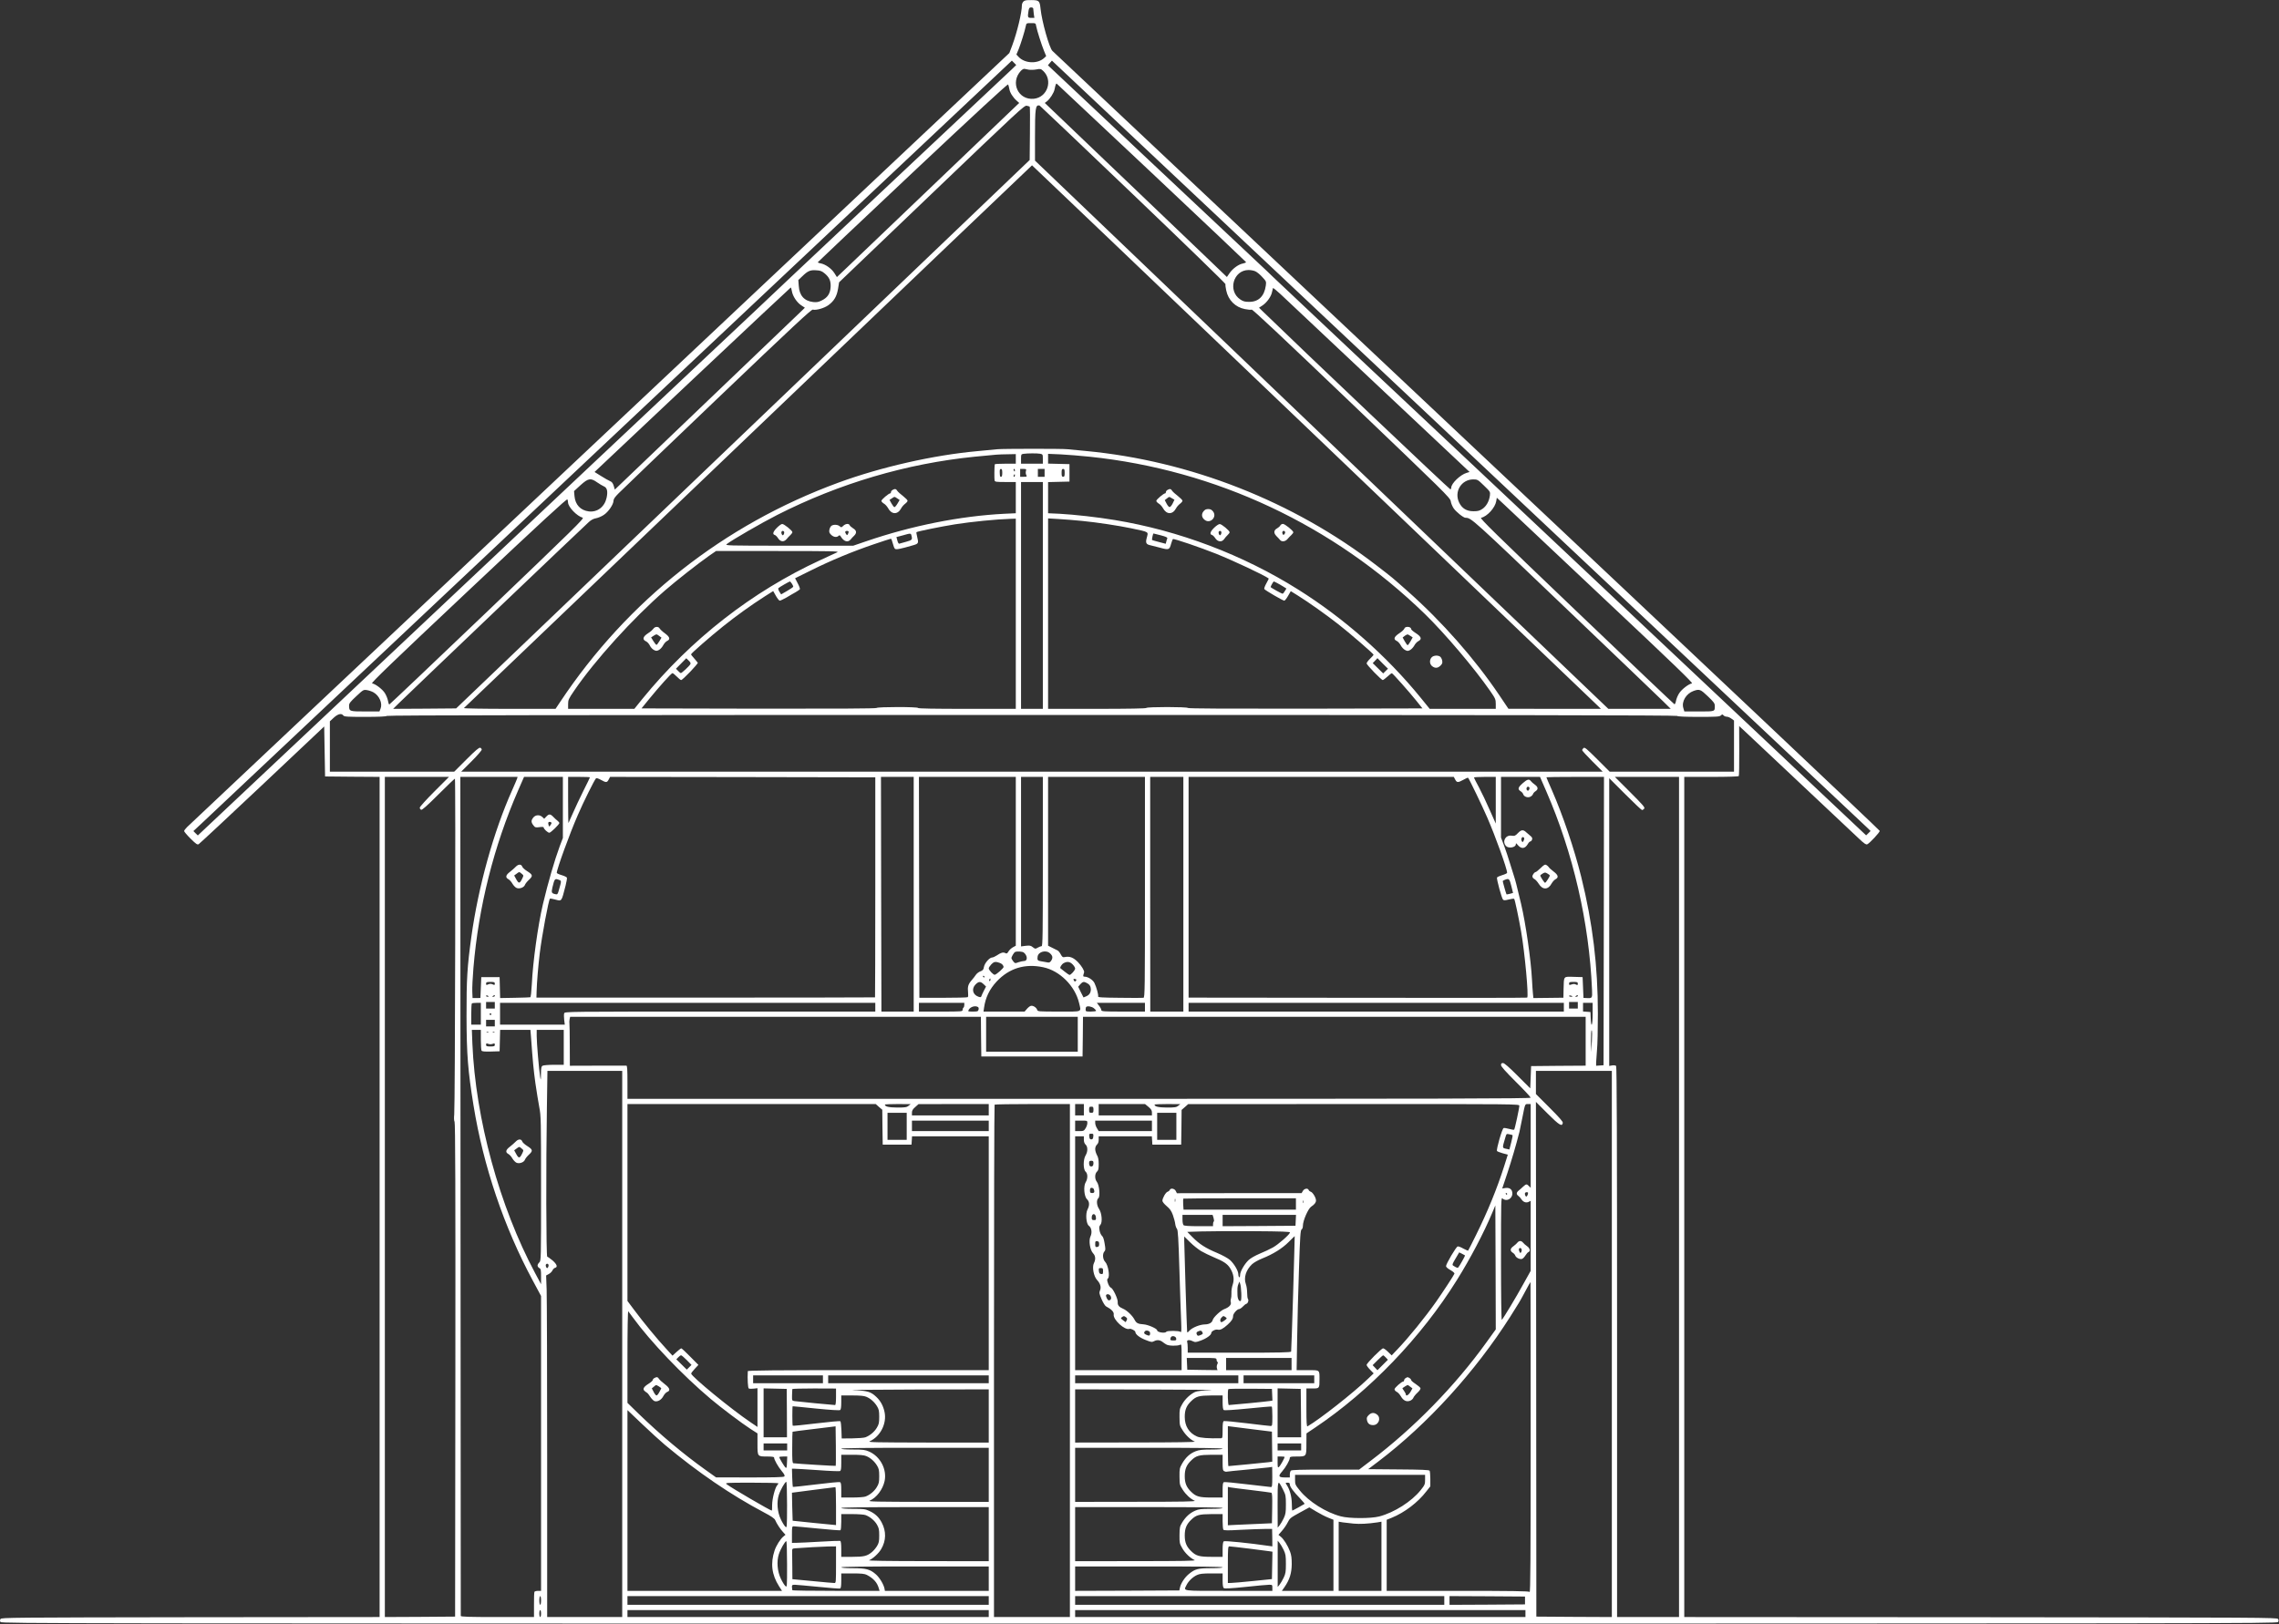 <?xml version="1.0" encoding="UTF-8"?> <svg xmlns="http://www.w3.org/2000/svg" width="3482" height="2482" viewBox="0 0 3482 2482" fill="none"><rect x="0" y="0" width="3482" height="2482" fill="#333333" stroke="none"/><path d="M1563.73 2.267C1562.4 3.601 1561.33 6.001 1561.33 7.734C1561.33 19.067 1554 49.467 1546.4 69.867L1542.13 81.067L916.133 670.401C571.733 994.667 288 1261.73 285.733 1264.13C283.333 1266.53 281.333 1269.2 281.333 1270.13C281.333 1271.07 285.733 1276.27 291.2 1281.73C299.6 1290 301.467 1291.33 303.6 1290.13C304.933 1289.33 348.667 1248.67 400.667 1199.6L495.333 1110.27L496 1148.53L496.667 1186.67L538.4 1187.07L580 1187.33V1829.33V2471.33L291.2 2471.6C17.733 2472 2.267 2472.13 0.8 2474.27C-0.267 2476 -0.267 2477.33 0.8 2478.93C2.267 2481.2 86.533 2481.33 1740.67 2481.33C3394.8 2481.33 3479.07 2481.2 3480.53 2478.93C3481.6 2477.33 3481.6 2476 3480.53 2474.27C3479.07 2472.13 3455.87 2472 3026.13 2471.6L2573.33 2471.33V1829.33V1187.33H2614.53C2640.67 1187.33 2656.13 1186.8 2656.67 1186C2657.07 1185.33 2657.47 1167.73 2657.33 1147.07L2657.2 1109.6L2664.27 1116.13C2679.33 1130.13 2830.53 1272.4 2840.13 1281.6C2848.13 1289.2 2850.93 1291.07 2852.8 1290.4C2856.4 1288.93 2872 1272.13 2872 1269.87C2872 1268.8 2588.13 1000.67 2241.07 674.001C1894.13 347.334 1609.2 79.067 1608 77.867C1603.2 73.334 1591.87 32.934 1589.87 13.734C1588.53 1.067 1587.73 0.267 1575.87 0.134C1568.13 0.001 1565.47 0.534 1563.73 2.267ZM1578.67 13.2C1578.67 14.134 1579.07 17.734 1579.47 21.201L1580.4 27.334H1575.47C1570.13 27.334 1569.87 26.401 1571.47 16.267C1572.27 12.134 1572.93 11.334 1575.47 11.334C1577.33 11.334 1578.67 12.134 1578.67 13.2ZM1583.2 40.134C1584.53 47.067 1591.2 68.001 1595.07 77.6L1598.4 85.734L1595.47 88.534C1585.33 98.001 1565.73 97.201 1556.13 86.8L1552.93 83.334L1556.4 75.067C1559.73 66.667 1565.6 48.001 1567.33 39.6C1568.13 35.467 1568.4 35.334 1575.33 35.334C1582.4 35.334 1582.4 35.334 1583.2 40.134ZM1546.67 105.201C1543.33 108.401 1468.13 179.201 1379.33 262.534C1290.67 346.001 1213.87 418.267 1208.67 423.201C1203.6 428.267 1126.8 500.534 1038 584.001C949.333 667.467 867.333 744.534 856 755.334C844.667 766.134 715.333 887.867 568.8 1025.87L302.267 1276.8L298.8 1273.47L295.467 1270.13L306.8 1259.6C312.933 1253.73 594.267 988.801 932 670.801L1546 92.667L1549.33 96.001L1552.67 99.334L1546.67 105.201ZM2231.33 680.001C2570.13 998.801 2849.73 1262 2852.67 1264.8L2858 1270L2854.67 1273.33L2851.2 1276.67L2570 1011.73C2415.2 866.001 2284.8 743.067 2280.13 738.667C2225.73 687.867 1948.67 426.934 1944.53 422.801C1941.6 419.867 1932 410.667 1923.33 402.667C1910.53 390.801 1615.33 113.334 1604.13 102.667L1601.07 99.734L1604.13 96.134L1607.2 92.667L1611.2 96.4C1613.47 98.534 1892.53 361.201 2231.33 680.001ZM1572 106.534C1574.67 106.934 1579.73 106.801 1583.33 106.134C1589.6 104.934 1590.27 105.067 1593.87 108.401C1609.07 122.667 1600.4 148.801 1579.6 150.934C1555.73 153.334 1543.07 126.134 1559.73 108.267C1561.6 106.267 1564.13 104.934 1565.2 105.201C1566.4 105.467 1569.47 106.134 1572 106.534ZM1542.13 136.001C1543.07 141.601 1547.33 148.534 1553.47 154.001L1557.2 157.334L1433.73 275.334C1366 340.267 1303.33 400.134 1294.53 408.401L1278.67 423.467L1274.8 417.334C1270.4 410.401 1261.33 404.001 1254 402.534C1251.33 402.134 1249.33 401.201 1249.6 400.667C1249.87 400.134 1315.07 338.401 1394.67 263.467C1489.6 174.134 1539.6 128.001 1540.27 129.067C1540.8 129.867 1541.6 133.067 1542.13 136.001ZM1759.47 264.001C1838.67 338.534 1903.47 400.001 1903.73 400.534C1904 401.201 1901.87 402.134 1899.2 402.667C1892.4 403.867 1883.6 410.267 1878.67 417.334L1874.53 423.334L1838.93 389.201C1819.33 370.534 1756.8 310.667 1699.87 256.267L1596.27 157.334L1599.47 154.934C1604.27 151.201 1610.13 142.001 1611.2 136.667C1612.8 128.934 1613.47 127.201 1614.67 128.001C1615.2 128.401 1680.4 189.601 1759.47 264.001ZM1573.33 163.201C1573.73 163.601 1573.87 182.134 1573.6 204.267L1573.2 244.534L1135.07 663.601L696.933 1082.67L648.8 1083.07L600.667 1083.33L610 1074.13C624.933 1059.47 893.467 803.201 899.6 797.867C903.2 794.534 906.933 792.667 910.8 792.001C913.867 791.467 919.2 789.201 922.533 786.934C929.467 782.401 937.333 770.934 937.333 765.334C937.333 762.801 939.467 759.601 945.067 754.001C949.2 749.734 1017.07 684.667 1095.87 609.334C1212.67 497.734 1239.73 472.667 1241.87 473.201C1246.8 474.534 1259.07 471.067 1265.47 466.534C1274.27 460.134 1278.4 453.201 1280.4 441.467L1282 431.467L1423.33 296.267C1556.8 168.534 1564.93 160.934 1568.67 161.601C1570.93 162.001 1572.93 162.667 1573.33 163.201ZM1731.2 297.201C1809.33 371.867 1872.93 433.601 1872.4 434.267C1872 435.067 1872.53 439.334 1873.47 443.734C1876.53 458.667 1887.47 469.601 1902.13 472.401C1906.67 473.334 1911.2 473.734 1912.4 473.201C1913.87 472.667 1959.07 515.201 2065.07 616.534C2208 753.201 2215.73 760.801 2216.53 766.001C2216.93 769.067 2218.93 773.867 2220.93 776.801C2224.4 782.001 2235.87 791.334 2239.07 791.334C2247.87 791.334 2249.07 792.534 2390.4 927.601C2467.2 1000.93 2535.07 1066 2541.33 1072.13L2552.67 1083.33H2505.07H2457.33L2019.33 664.401L1581.33 245.467V210.667C1581.33 164.667 1582 160.001 1588.27 161.201C1588.67 161.201 1653.07 222.534 1731.2 297.201ZM2006.4 662.801C2242.27 888.401 2437.73 1075.33 2440.67 1078.13L2446 1083.33H2375.33L2304.67 1083.2L2290.67 1062.4C2253.33 1006.93 2202.8 949.601 2150.67 903.467C2125.33 881.067 2129.07 884.134 2103.33 864.267C1976.53 766.401 1818.13 704.134 1658.67 689.201C1645.87 688.001 1633.2 686.801 1630.67 686.534C1623.6 685.601 1532.4 685.734 1524 686.534C1520 686.934 1506.13 688.267 1493.33 689.467C1426 695.601 1346 713.734 1280.67 737.734C1105.6 802.001 958.933 917.734 855.733 1072.93L848.8 1083.33H778.133C737.6 1083.33 708 1082.8 708.8 1082.13C709.467 1081.47 904.933 894.667 1143.2 666.801C1381.33 439.067 1576.53 252.667 1576.8 252.667C1577.07 252.667 1770.4 437.201 2006.4 662.801ZM1259.47 417.467C1267.07 423.601 1269.6 429.201 1269.07 438.801C1268.4 448.801 1264.4 454.934 1255.2 459.334C1250.4 461.734 1247.73 462.134 1242.4 461.601C1228.8 460.001 1221.33 451.734 1220.4 436.934L1219.73 428.001L1225.6 422.401C1234 414.134 1238 412.401 1246.93 413.067C1253.07 413.334 1255.6 414.267 1259.47 417.467ZM1917.73 414.534C1920.13 415.467 1924.93 419.334 1928.4 423.201C1934.67 429.867 1934.8 430.267 1934 436.401C1931.73 452.667 1922.93 461.334 1908.67 461.334C1902 461.334 1899.47 460.667 1895.07 457.734C1875.33 444.667 1884.27 412.667 1907.73 412.667C1910.8 412.667 1915.33 413.467 1917.73 414.534ZM1209.87 444.934C1211.07 452.534 1217.47 462.267 1224.27 466.667L1229.73 470.267L1226.53 473.467C1224.8 475.201 1159.47 537.734 1081.33 612.401L939.333 748.267L937.733 742.667C936.4 738.401 935.067 736.534 932.133 735.334C929.867 734.401 923.733 730.934 918.267 727.467L908.4 721.334L1057.87 580.401C1140.13 502.934 1207.73 439.467 1208.13 439.467C1208.67 439.334 1209.33 441.867 1209.87 444.934ZM2106.4 590.667L2245.33 721.334L2240.8 722.667C2231.07 725.601 2217.33 738.801 2217.33 745.201C2217.33 746.267 2216.8 747.467 2216.13 748.001C2215.2 748.534 1985.2 530.267 1929.47 476.001L1923.6 470.267L1928.93 466.801C1935.6 462.401 1942.27 452.934 1943.47 446.401C1944 443.601 1944.67 440.934 1944.93 440.267C1945.2 439.734 1950.53 444.001 1956.53 449.601C1962.67 455.334 2030.13 518.801 2106.4 590.667ZM1589.2 693.467C1593.2 694.267 1593.33 694.534 1593.33 701.467V708.667H1576.67H1560V701.467C1560 694.534 1560.13 694.134 1563.73 693.601C1569.87 692.667 1584.8 692.667 1589.2 693.467ZM1552 701.334V708.667H1536C1527.2 708.667 1519.87 709.067 1519.87 709.601C1519.2 712.667 1519.07 732.401 1519.6 734.267C1520.13 736.401 1522 736.667 1536.13 736.667H1552V760.534V784.401L1534.4 785.201C1467.07 788.667 1393.2 803.334 1323.47 827.201L1303.6 834.001H1205.47C1108 834.001 1107.33 833.867 1110.67 831.334C1118.53 825.201 1164 798.934 1187.33 787.067C1282.27 738.801 1385.33 708.401 1489.07 698.001C1525.2 694.401 1524.4 694.534 1539.07 694.267L1552 694.001V701.334ZM1664.8 698.001C1857.73 718.134 2037.33 802.534 2177.2 938.534C2207.47 968.001 2252.8 1021.47 2276.4 1055.47C2284.8 1067.6 2285.33 1068.8 2285.33 1075.87V1083.33H2234.8H2184.4L2170.53 1066.27C2118.4 1002.27 2053.47 944.934 1983.33 900.934C1899.07 848.001 1801.47 810.934 1703.33 794.801C1677.33 790.401 1641.2 786.401 1619.07 785.201L1601.33 784.401V760.534V736.801L1617.73 736.401L1634 736.001V722.667V709.334L1617.73 708.934L1601.33 708.534V701.067V693.601L1620.4 694.401C1630.8 694.934 1650.8 696.534 1664.8 698.001ZM1531.33 722.667C1531.33 726.534 1530.8 728.667 1529.73 728.667C1527.87 728.667 1527.73 728.667 1527.47 721.601C1527.33 718.001 1527.87 716.667 1529.33 716.667C1530.8 716.667 1531.33 718.267 1531.33 722.667ZM1550.67 718.667C1550.67 719.734 1550.4 720.667 1550.13 720.667C1549.87 720.667 1549.33 719.734 1548.8 718.667C1548.4 717.601 1548.67 716.667 1549.33 716.667C1550.13 716.667 1550.67 717.601 1550.67 718.667ZM1567.47 720.001C1566.93 721.867 1567.2 724.534 1568 726.001C1569.33 728.401 1568.93 728.667 1564 728.667H1558.67V722.667V716.667H1563.47C1568 716.667 1568.27 716.934 1567.47 720.001ZM1596 722.667V728.667H1590.93H1585.73V722.667V716.667H1590.93H1596V722.667ZM1626.67 722.667C1626.67 727.467 1626.27 728.667 1624.4 728.667C1622.4 728.667 1622 727.467 1622 722.667C1622 717.867 1622.4 716.667 1624.4 716.667C1626.27 716.667 1626.67 717.867 1626.67 722.667ZM1550.67 726.667C1550.67 727.734 1550.13 728.667 1549.33 728.667C1548.67 728.667 1548.4 727.734 1548.8 726.667C1549.33 725.601 1549.87 724.667 1550.13 724.667C1550.4 724.667 1550.67 725.601 1550.67 726.667ZM912.4 737.201C915.867 739.601 920.533 742.401 922.667 743.334C927.6 745.334 928.933 750.934 926.8 760.801C923.733 774.667 912.8 783.067 899.733 781.601C886.933 780.001 878.933 771.467 877.733 758.134L877.067 750.534L886.8 741.601C898.8 730.801 902.4 730.134 912.4 737.201ZM2267.33 742.134C2276.8 751.334 2277.07 751.601 2276.4 757.067C2275.33 765.867 2270.93 773.734 2264.93 777.734C2260.67 780.667 2258 781.334 2251.33 781.334C2240.8 781.334 2233.73 777.067 2229.33 768.001C2221.33 751.334 2232.8 732.667 2251.07 732.667C2257.33 732.667 2258 733.067 2267.33 742.134ZM1593.33 910.001V1083.33H1576.67H1560V910.001V736.667H1576.67H1593.33V910.001ZM867.867 767.867C868.133 775.067 881.467 788.801 890.267 791.201C893.2 792.001 877.067 807.734 744.667 934.401C662.8 1012.67 595.333 1076.67 594.8 1076.67C594.133 1076.67 593.333 1074.13 592.8 1071.07C592.267 1067.87 590.133 1062.67 588 1059.2C584 1053.07 573.733 1045.33 568.533 1044.4C566.267 1044.13 597.733 1013.73 715.867 902.534C828.267 796.667 866.267 761.734 866.933 763.201C867.467 764.401 867.867 766.534 867.867 767.867ZM2449.07 913.334C2559.07 1016.8 2587.33 1044.13 2585.07 1044.4C2580 1045.33 2569.33 1053.47 2565.47 1059.6C2563.33 1062.93 2561.2 1068.13 2560.67 1071.2C2560.13 1074.27 2559.07 1076.53 2558.27 1076.27C2557.47 1076 2490.13 1012 2408.4 933.867C2282.8 813.867 2260.4 791.867 2262.93 791.334C2272.27 789.334 2284.27 776.001 2286 766.134L2286.93 760.667L2298.67 771.601C2305.07 777.734 2372.8 841.467 2449.07 913.334ZM1552 938.001V1083.33H1477.33C1428.4 1083.33 1402.67 1082.93 1402.67 1082C1402.67 1080.13 1341.07 1080.13 1339.2 1082C1338.27 1082.93 1277.33 1083.2 1159.07 1083.07L980.133 1082.67L991.733 1068.4C1007.2 1049.47 1025.6 1028.93 1027.33 1028.8C1028.13 1028.67 1031.2 1031.07 1034 1034C1036.8 1036.93 1039.87 1039.33 1040.67 1039.33C1043.07 1039.33 1066.93 1014.27 1066.13 1012.8C1065.6 1012 1063.07 1009.07 1060.53 1006.13C1057.87 1003.2 1055.73 1000.53 1055.87 1000C1055.87 998.534 1085.2 972.934 1104.67 957.334C1124.67 941.334 1147.47 924.934 1168.27 911.601L1181.33 903.334L1185.47 910.667C1187.73 914.667 1190.4 918.001 1191.33 918.001C1192.27 918.001 1196.93 915.867 1201.6 913.201C1206.13 910.401 1212.53 906.801 1215.6 905.067C1218.8 903.201 1221.73 901.201 1222.13 900.534C1222.53 899.734 1221.07 895.734 1218.8 891.467L1214.8 883.734L1239.33 871.601C1269.87 856.401 1302.4 842.934 1334.93 831.867C1348.67 827.201 1360.4 823.334 1361.2 823.334C1361.87 823.334 1363.07 826.534 1364 830.267C1364.93 834.134 1366.4 838.001 1367.47 838.801C1369.2 840.267 1376 838.934 1395.07 833.334C1403.47 830.934 1403.73 830.267 1401.2 819.867C1400.4 816.534 1399.87 813.601 1400.27 813.334C1401.33 812.134 1438.27 804.667 1459.07 801.334C1484.53 797.334 1521.87 793.601 1543.73 792.934L1552 792.667V938.001ZM1653.33 796.134C1675.47 798.267 1709.6 803.467 1728 807.334C1757.07 813.601 1754.53 812.001 1751.87 822.801C1750.13 829.601 1751.2 831.867 1757.07 833.201C1759.07 833.601 1765.87 835.334 1772.4 837.067C1785.87 840.801 1786.8 840.401 1789.33 830.934C1790.27 827.467 1791.6 824.267 1792.13 823.867C1793.73 822.934 1833.87 836.667 1858 846.267C1885.47 857.334 1932 879.201 1938.4 884.134C1938.67 884.267 1937.07 887.601 1934.8 891.601C1932.53 895.601 1931.2 899.334 1931.73 900.267C1933.07 902.267 1960 918.001 1962.27 918.001C1963.07 918.001 1965.73 914.667 1968 910.667L1972.13 903.467L1983.07 910.267C1999.33 920.401 2026 939.334 2044.4 953.734C2061.73 967.201 2098.67 999.201 2098.67 1000.67C2098.67 1001.07 2096.27 1003.87 2093.33 1006.67C2090.4 1009.47 2088 1012.8 2088 1013.87C2088 1016.13 2110.53 1039.33 2112.67 1039.33C2113.47 1039.33 2116.67 1036.93 2119.87 1034C2123.07 1030.93 2126.13 1028.67 2126.67 1028.93C2128.4 1029.6 2153.73 1058.13 2163.73 1070.67L2173.33 1082.67L1994.4 1083.07C1875.47 1083.2 1815.2 1082.93 1814.93 1082C1814.27 1080.13 1752.4 1080.13 1751.33 1082C1750.8 1082.8 1724.27 1083.33 1675.87 1083.33H1601.33V937.867V792.267L1617.07 793.201C1625.6 793.734 1642 794.934 1653.33 796.134ZM1392.53 818.267C1394.27 824.801 1393.6 825.467 1384.4 828.001C1379.33 829.334 1374.67 830.667 1373.87 830.934C1373.07 831.201 1371.73 829.067 1371.07 826.134L1369.6 820.801L1379.2 818.267C1391.33 814.801 1391.6 814.801 1392.53 818.267ZM1773.6 818.134C1781.73 820.267 1784 821.467 1783.47 822.934C1782.93 824.001 1782.27 826.267 1781.87 828.001L1781.07 831.067L1770.93 828.401C1765.33 826.934 1760.53 825.601 1760.27 825.334C1759.6 824.667 1761.6 815.334 1762.4 815.334C1762.8 815.334 1767.87 816.667 1773.6 818.134ZM1279.33 844.001C1277.2 845.067 1265.47 850.401 1253.33 856.001C1149.07 904.134 1055.73 976.934 981.333 1068.27L969.2 1083.33H918.533H868V1076.27C868 1069.73 868.667 1068.13 877.067 1055.87C908.933 1009.07 966.933 945.067 1016 902.401C1034.13 886.667 1066.53 861.334 1083.33 849.467L1094 842.134H1188.67C1270.4 842.134 1282.8 842.401 1279.33 844.001ZM1209.87 892.001C1211.07 893.734 1212 895.867 1212 896.534C1212 897.201 1207.87 900.134 1202.67 903.067L1193.47 908.401L1190.8 904.267C1189.2 901.734 1188.67 899.467 1189.33 898.801C1190.8 897.334 1205.73 888.801 1206.8 888.667C1207.33 888.667 1208.67 890.134 1209.87 892.001ZM1951.07 890.934C1953.47 892.134 1957.6 894.534 1960.4 896.267L1965.47 899.467L1963.07 903.334C1961.87 905.601 1960.27 907.334 1959.6 907.334C1958.13 907.334 1941.33 898.001 1941.33 897.201C1941.33 896.001 1945.47 888.667 1946.13 888.667C1946.53 888.667 1948.67 889.601 1951.07 890.934ZM1054.67 1015.2C1053.2 1018 1041.73 1028.67 1040.27 1028.67C1039.6 1028.67 1037.73 1027.2 1036 1025.33L1032.8 1022L1040.67 1014L1048.53 1006L1052.27 1009.6C1054.93 1012.13 1055.6 1013.6 1054.67 1015.2ZM2116.93 1025.6L2113.33 1029.2L2105.33 1021.33L2097.33 1013.47L2100.93 1009.73L2104.53 1005.87L2112.53 1014L2120.67 1022L2116.93 1025.6ZM570.667 1058.13C579.733 1063.33 584.8 1075.07 581.333 1083.33L579.733 1087.33H557.867C533.733 1087.33 533.333 1087.2 533.333 1078.13C533.333 1074.93 535.333 1072.4 544.4 1064C554.933 1054.13 555.467 1053.87 560.533 1054.67C563.467 1055.07 568 1056.67 570.667 1058.13ZM2609.33 1064.13C2618.4 1072.8 2620 1074.93 2620 1078.8C2620 1087.6 2620.67 1087.33 2595.87 1087.33H2573.47L2571.87 1082C2568.93 1072.13 2576.27 1060 2587.47 1056C2596.53 1052.8 2598 1053.33 2609.33 1064.13ZM524.533 1093.47C526 1095.33 530.4 1095.6 557.867 1095.6C579.067 1095.6 590.133 1095.07 591.067 1094.13C592.133 1093.07 864.8 1092.67 1576.67 1092.67C2288.53 1092.67 2561.2 1093.07 2562.27 1094.13C2563.2 1095.07 2574.13 1095.6 2595.33 1095.6C2622.53 1095.6 2627.2 1095.33 2629.2 1093.47C2631.33 1091.47 2631.73 1091.47 2633.33 1093.33C2634.27 1094.4 2636.4 1095.33 2638.27 1095.33C2640 1095.33 2643.2 1096.67 2645.33 1098.27L2649.33 1101.2V1140.27V1179.33H2554.4H2459.33L2440.4 1160.4C2424.13 1144.13 2421.2 1141.73 2419.47 1143.2C2418.27 1144.27 2417.33 1145.6 2417.33 1146.53C2417.33 1147.33 2424.4 1155.07 2432.93 1163.6L2448.67 1179.33H1576.67H704.667L720.4 1163.6C728.933 1155.07 736 1146.93 736 1145.73C736 1144.53 734.933 1143.2 733.733 1142.8C732 1142.13 726.667 1146.67 712.667 1160.67L694 1179.33H598.933H504V1140.8V1102.4L510 1096.8C516.4 1090.93 521.867 1089.73 524.533 1093.47ZM663.6 1209.73C651.333 1222 641.333 1233.07 641.333 1234.4C641.333 1235.73 642.267 1237.07 643.467 1237.6C644.933 1238.13 652.533 1231.47 669.867 1214.13C683.067 1200.93 694.533 1190 695.067 1190C696.267 1190 695.333 1691.6 694 1703.2C693.467 1708.67 693.6 1712.67 694.533 1714.53C695.6 1716.53 696 1819.6 695.733 2094L695.333 2470.67L641.733 2471.07L588 2471.33V1829.33V1187.33H636.933H686L663.6 1209.73ZM790 1190.13C789.467 1191.73 786 1199.73 782.4 1207.87C754.267 1270.67 730.8 1354.93 720.133 1432C713.867 1477.2 712.667 1496.4 712.8 1553.33C712.933 1612 714.933 1636.67 723.467 1689.33C738.4 1781.87 770 1875.33 814 1957.07L826.667 1980.67V2206V2431.33H822.133C819.6 2431.33 817.067 2432 816.533 2432.8C816.133 2433.6 815.733 2442.53 815.867 2452.8V2471.33H760C716.133 2471.33 704 2470.93 704 2469.6C704 2468.8 703.867 2179.87 703.6 1827.6L703.333 1187.33H747.067H790.8L790 1190.13ZM860 1234V1280.67L855.333 1292.93C847.2 1314.93 837.6 1347.87 829.467 1382C821.867 1414.53 814.133 1469.87 812.533 1504.4C811.867 1516.27 811.067 1523.73 810.133 1524.13C809.333 1524.4 798.667 1524.67 786.4 1524.93L764.133 1525.33L763.733 1509.33L763.333 1493.33H749.333H735.333L734.667 1509.33L734 1525.2L728 1525.33H722L721.6 1515.33C721.333 1509.87 722.133 1493.6 723.333 1479.33C731.2 1385.73 754.4 1293.33 791.733 1207.73L800.667 1187.33H830.267H860V1234ZM901.333 1188C901.333 1188.4 896.933 1197.6 891.467 1208.4C886.133 1219.2 878.8 1234.53 875.333 1242.67C871.867 1250.67 868.8 1257.6 868.533 1257.87C868.267 1258.13 868 1242.4 868 1222.93V1187.33H884.667C893.867 1187.33 901.333 1187.6 901.333 1188ZM1337.33 1355.87C1337.33 1448.27 1337.07 1524 1336.93 1524.27C1336.67 1524.4 1220.13 1524.67 1078 1524.67H819.6L819.867 1515.07C820.267 1501.2 822.267 1476.8 824.667 1456.93C827.867 1430.53 838.133 1375.47 840.267 1373.33C840.533 1373.07 844 1373.6 847.867 1374.67C858.667 1377.47 857.6 1378.8 864.133 1353.47C865.6 1347.73 866.533 1342.27 866.133 1341.33C865.867 1340.4 862.133 1338.67 858.133 1337.47C854 1336.27 850.667 1334.67 850.667 1334C850.667 1328.4 870.267 1274.4 882.667 1246C891.333 1225.87 908 1192.27 910.667 1189.47C911.333 1188.8 914.533 1189.87 918.133 1191.87C926 1196.27 927.467 1196.27 930 1191.33L932.133 1187.33L1134.67 1187.6L1337.33 1188V1355.87ZM1396 1366.67V1546H1371.33H1346.67V1539.6C1346.67 1536.13 1346.53 1455.47 1346.27 1360.27L1346 1187.33H1371.07H1396V1366.67ZM1552 1316.4V1445.33L1547.6 1447.73C1545.2 1449.07 1542.13 1451.87 1540.8 1454.13C1538.8 1457.47 1538.13 1457.73 1535.87 1456.53C1532.67 1454.93 1529.33 1455.87 1523.07 1460.13C1520.4 1461.87 1517.2 1463.33 1515.87 1463.33C1511.87 1463.33 1504.4 1471.87 1503.33 1477.73C1502.67 1482 1501.73 1483.07 1497.87 1484.53C1495.33 1485.47 1492.27 1487.87 1491.07 1489.73C1489.73 1491.73 1486.8 1495.6 1484.4 1498.27C1479.2 1504.27 1478.13 1508.13 1479.07 1516.8C1479.47 1520.4 1479.33 1523.6 1478.53 1524C1477.87 1524.53 1460.93 1524.93 1440.93 1524.93H1404.67L1404.27 1356.13L1404 1187.33H1478H1552V1316.4ZM1593.33 1316.67C1593.33 1427.47 1593.07 1446 1591.47 1446C1590.4 1446 1587.73 1447.07 1585.6 1448.27C1581.87 1450.4 1581.6 1450.4 1578 1447.6C1574.93 1445.07 1573.33 1444.8 1567.2 1445.47L1560 1446.4V1316.8V1187.33H1576.67H1593.33V1316.67ZM1749.33 1355.87C1749.33 1511.87 1749.2 1524.53 1747.07 1524.93C1745.87 1525.2 1729.6 1525.2 1710.93 1524.93C1682.8 1524.67 1677.2 1524.27 1677.73 1522.8C1678.53 1520.67 1675.33 1508.8 1672.13 1502.27C1669.87 1497.6 1662.27 1492.67 1657.33 1492.67C1655.07 1492.67 1654.67 1492.13 1655.33 1489.6C1655.87 1488 1656.4 1486.4 1656.4 1486C1656.93 1483.47 1652.53 1476.27 1647.07 1470.53C1640.13 1463.33 1634.13 1461.07 1626.93 1462.67C1623.87 1463.33 1622.93 1462.67 1620.67 1458.53C1619.2 1455.73 1617.07 1453.2 1616 1452.67C1614.93 1452.13 1611.2 1450.27 1607.73 1448.53L1601.33 1445.33V1316.4V1187.33H1675.33H1749.33V1355.87ZM1808 1366.67V1546H1782.67H1757.47L1757.33 1366.67V1187.33H1782.67H1808V1366.67ZM2223.33 1191.33C2225.87 1196.27 2227.6 1196.27 2235.87 1191.73C2239.47 1189.6 2242.67 1188.27 2243.07 1188.67C2244.8 1190.53 2264.8 1232 2272.27 1249.33C2284.93 1278.4 2302.67 1327.87 2302.67 1333.87C2302.67 1334.67 2299.33 1336.27 2295.2 1337.47C2291.2 1338.67 2287.6 1340.27 2287.2 1341.2C2286.4 1343.47 2294.4 1372.93 2296.4 1374.93C2297.73 1376.27 2299.6 1376.13 2305.33 1374.67C2309.33 1373.6 2312.93 1373.2 2313.47 1373.73C2314.53 1374.93 2320.4 1402.67 2324 1423.33C2329.6 1455.2 2335.87 1523.07 2333.33 1524.67C2332.8 1525.07 2216.13 1525.2 2074.13 1524.93L1816 1524.67V1356V1187.33H2018.67H2221.2L2223.33 1191.33ZM2285.33 1222.93V1258.67L2276.13 1238C2271.2 1226.67 2263.73 1210.93 2259.6 1203.2C2255.33 1195.47 2252 1188.67 2252 1188.27C2252 1187.73 2259.47 1187.33 2268.67 1187.33H2285.33V1222.93ZM2362.4 1209.07C2403.6 1303.73 2428.13 1409.87 2432.4 1512.93C2432.93 1525.73 2432.8 1525.73 2424 1525.33L2419.33 1525.07L2418.67 1509.2L2418 1493.33L2404.4 1492.93C2388.4 1492.53 2389.47 1491.07 2388.93 1511.73L2388.67 1524.8L2365.73 1525.07L2342.8 1525.33L2342.13 1518.67C2341.73 1514.93 2341.07 1505.33 2340.67 1497.33C2339.07 1466.53 2331.07 1411.33 2324 1381.33C2317.2 1352.93 2315.6 1346.4 2313.33 1339.47C2312 1335.33 2309.07 1326 2306.8 1318.67C2304.67 1311.33 2300.67 1299.6 2298.13 1292.67L2293.33 1280V1233.6V1187.33H2323.2H2352.93L2362.4 1209.07ZM2450.4 1407.6L2450 1628L2444.4 1628.4L2438.67 1628.8V1623.73C2438.8 1620.93 2439.33 1612.4 2440 1604.67C2440.8 1596.93 2441.33 1572 2441.33 1549.33C2441.33 1476 2433.47 1411.07 2415.87 1340C2405.07 1296.8 2388 1246.27 2370.8 1206.93C2366.27 1196.8 2362.67 1188.27 2362.67 1187.87C2362.67 1187.6 2382.53 1187.33 2406.67 1187.33H2450.67L2450.4 1407.6ZM2565.33 1829.33V2471.33H2518H2470.67V2050.93C2470.67 1742.93 2470.27 1630.13 2469.2 1629.07C2468.4 1628.27 2465.73 1627.87 2463.2 1628.27L2458.67 1629.07V1409.2V1189.33L2483.07 1213.73C2496.4 1227.07 2508 1238 2508.8 1238C2509.73 1238 2511.07 1237.07 2512.13 1235.87C2513.6 1234.13 2510.67 1230.67 2490.53 1210.53L2467.33 1187.33H2516.27H2565.33V1829.33ZM854 1344.67C858 1346.13 858 1346 853.867 1360.4C852 1366.93 851.733 1367.33 848.267 1366.53C842.667 1365.2 842.267 1364.13 844 1356.4C847.333 1342.67 847.6 1342.27 854 1344.67ZM2309.07 1354L2311.73 1364.67L2306.93 1366C2304.27 1366.67 2302 1367.07 2301.73 1366.8C2301.2 1366.4 2296 1347.87 2296 1346.67C2296 1346.27 2297.33 1345.33 2299.07 1344.67C2305.47 1342.13 2306.27 1342.8 2309.07 1354ZM1564.13 1455.73C1570 1460.27 1570.4 1468.67 1564.8 1468.67C1563.07 1468.67 1559.2 1469.6 1556.27 1470.53C1550.93 1472.53 1550.67 1472.4 1548 1469.07C1546.53 1467.2 1545.33 1465.07 1545.33 1464.4C1545.33 1462.27 1549.2 1455.6 1550.93 1454.93C1554.13 1453.6 1562 1454.13 1564.13 1455.73ZM1604.67 1457.33C1608.53 1461.07 1608.8 1464.13 1605.87 1468.53C1604 1471.07 1602.93 1471.47 1599.47 1470.67C1597.2 1470.27 1593.07 1469.47 1590.4 1469.07C1585.47 1468.4 1584.53 1467.2 1585.33 1462C1586.4 1454.27 1598.67 1451.2 1604.67 1457.33ZM1530.8 1473.47C1532.27 1474.67 1533.33 1476.67 1533.33 1477.87C1533.2 1479.73 1523.33 1488.67 1520 1489.73C1518.13 1490.4 1510.67 1482.67 1510.67 1480C1510.67 1478.8 1512.53 1476 1514.67 1473.73C1518.27 1470.27 1519.47 1469.73 1523.6 1470.4C1526.13 1470.93 1529.47 1472.27 1530.8 1473.47ZM1638.8 1473.87C1640.93 1476 1642.67 1478.93 1642.67 1480.27C1642.67 1482.8 1636.27 1490 1634 1490C1633.47 1490 1630.13 1487.73 1626.8 1485.07C1623.47 1482.4 1620.4 1480 1620.27 1479.87C1618.8 1478.93 1622 1473.73 1625.07 1472C1630.53 1469.07 1634.53 1469.6 1638.8 1473.87ZM1594 1478.27C1619.2 1483.6 1642.53 1506.8 1648.67 1532.8C1652 1547.33 1655.2 1546 1618.13 1546C1586.53 1546 1585.47 1545.87 1584.67 1543.33C1583.47 1539.6 1578 1536.27 1574.8 1537.33C1573.33 1537.73 1570.67 1539.87 1568.8 1542.13L1565.47 1546H1534.13H1502.67L1503.47 1540.27C1505.6 1524.67 1511.87 1511.73 1522.8 1500C1541.87 1479.73 1566 1472.27 1594 1478.27ZM1504 1492.67C1504 1493.33 1503.73 1494 1503.47 1494C1503.07 1494 1502.4 1493.33 1502 1492.67C1501.6 1491.87 1501.87 1491.33 1502.53 1491.33C1503.33 1491.33 1504 1491.87 1504 1492.67ZM1513.33 1497.33C1513.33 1498.4 1512.8 1499.33 1512 1499.33C1511.33 1499.33 1511.07 1498.4 1511.47 1497.33C1512 1496.27 1512.53 1495.33 1512.8 1495.33C1513.07 1495.33 1513.33 1496.27 1513.33 1497.33ZM1643.87 1498.93C1642.53 1500.4 1642 1500.4 1641.2 1499.07C1639.33 1496.27 1639.87 1495.6 1642.67 1496.27C1644.8 1496.8 1645.07 1497.33 1643.87 1498.93ZM756 1503.33C756 1505.6 755.6 1505.73 752.667 1504.4C750.133 1503.33 748.533 1503.33 746 1504.4C743.067 1505.73 742.667 1505.6 742.667 1503.33C742.667 1501.07 743.6 1500.67 749.333 1500.67C755.067 1500.67 756 1501.07 756 1503.33ZM1502.93 1504.27L1506.53 1507.73L1503.33 1513.87C1501.6 1517.2 1499.87 1521.07 1499.47 1522.27C1498.93 1524.27 1498.13 1524.4 1494.67 1523.2C1486.13 1520.13 1484 1511.07 1490.53 1504.53C1495.33 1499.73 1498.13 1499.6 1502.93 1504.27ZM1660.4 1502.27C1664.67 1504.4 1666.53 1507.47 1666.67 1511.73C1666.67 1517.07 1664.4 1520.67 1659.6 1522.67L1655.47 1524.4L1651.33 1516.27L1647.33 1508L1650.53 1504.27C1654.13 1500.27 1656 1499.87 1660.4 1502.27ZM2410.67 1503.33C2410.67 1505.73 2410.27 1505.87 2407.87 1504.67C2406 1503.6 2404 1503.6 2401.2 1504.53C2397.73 1505.73 2397.33 1505.6 2397.33 1503.2C2397.33 1501.07 2398.27 1500.67 2404 1500.67C2409.87 1500.67 2410.67 1501.07 2410.67 1503.33ZM746.667 1522.8C746.667 1523.07 745.733 1523.33 744.667 1523.33C743.6 1523.33 742.667 1522.8 742.667 1522C742.667 1521.33 743.6 1521.07 744.667 1521.47C745.733 1522 746.667 1522.53 746.667 1522.8ZM756 1522C756 1522.67 754.933 1523.33 753.733 1523.33C751.733 1523.33 751.6 1523.07 753.333 1522C755.867 1520.4 756 1520.4 756 1522ZM2402.67 1522.8C2402.67 1523.07 2401.47 1523.33 2400 1523.33C2398.53 1523.33 2397.33 1522.8 2397.33 1522.13C2397.33 1521.47 2398.53 1521.2 2400 1521.6C2401.47 1522 2402.67 1522.53 2402.67 1522.8ZM2410.67 1522C2410.67 1522.67 2409.6 1523.33 2408.4 1523.33C2406.4 1523.33 2406.27 1523.07 2408 1522C2410.53 1520.4 2410.67 1520.4 2410.67 1522ZM756 1536.27V1541.33H749.333H742.667V1536.27V1531.33H749.333H756V1536.27ZM2410.67 1536.27V1541.33H2404H2397.33V1536.27V1531.33H2404H2410.67V1536.27ZM734.667 1549.33V1566H727.333H720V1550.27C720 1541.6 720.4 1534 720.933 1533.6C721.333 1533.07 724.667 1532.67 728.267 1532.67H734.667V1549.33ZM1337.33 1539.33V1546H1100.13C863.6 1546 862.8 1546 862 1548.67C861.467 1550.13 861.6 1554.67 862 1558.67L862.933 1566H813.467H764V1549.33V1532.67H1050.67H1337.33V1539.33ZM1473.33 1535.87C1473.33 1537.73 1472.8 1539.6 1472 1540C1471.33 1540.4 1470.67 1542 1470.67 1543.47C1470.67 1545.87 1469.47 1546 1437.33 1546H1404V1539.33V1532.67H1438.67H1473.33V1535.87ZM1749.33 1539.33V1546H1716C1685.87 1546 1682.67 1545.73 1682.67 1543.73C1682.67 1542.53 1681.2 1539.6 1679.2 1537.07L1675.87 1532.67H1712.53H1749.33V1539.33ZM2389.33 1539.33V1546H2102.67H1816V1539.33V1532.67H2102.67H2389.33V1539.33ZM2433.33 1549.33C2433.33 1567.33 2431.07 1572.67 2430.4 1556.27L2430 1546.67L2424.4 1546.27L2418.67 1545.87V1539.2V1532.67H2426H2433.33V1549.33ZM1494.27 1539.07C1495.2 1539.6 1495.6 1541.33 1495.07 1543.07C1494.4 1545.73 1493.47 1546 1486.4 1546C1479.07 1546 1478.67 1545.87 1480 1543.33C1482.53 1538.67 1490 1536.4 1494.27 1539.07ZM1671.2 1540.8C1673.07 1542.27 1674.67 1544.13 1674.67 1544.8C1674.67 1545.47 1671.07 1546 1666.67 1546C1659.2 1546 1658.67 1545.87 1658.67 1542.93C1658.67 1541.2 1659.07 1539.33 1659.6 1538.93C1661.33 1537.07 1667.73 1538.13 1671.2 1540.8ZM750.667 1550C750.667 1550.67 750.133 1551.33 749.333 1551.33C748.667 1551.33 748 1550.67 748 1550C748 1549.2 748.667 1548.67 749.333 1548.67C750.133 1548.67 750.667 1549.2 750.667 1550ZM1498.93 1584.27L1499.33 1614.67H1576.67H1654L1654.4 1584.27L1654.67 1554H2038.67H2422.67V1591.33V1628.67L2381.07 1628.93L2339.33 1629.33L2338.67 1646.4L2338 1663.33L2318.67 1644C2305.2 1630.53 2298.4 1624.67 2296.4 1624.67C2294.13 1624.67 2293.33 1625.47 2293.33 1627.73C2293.33 1629.87 2300 1637.33 2316 1653.33C2328.53 1665.73 2338.67 1676.67 2338.67 1677.6C2338.67 1679.07 2202.93 1679.33 1648.67 1679.33H958.667V1654C958.667 1634.67 958.267 1628.67 957.067 1628.67C956.133 1628.53 936.267 1628.67 913.067 1628.67L870.667 1628.8L870.533 1597.73C870.533 1580.67 870.267 1565.47 870 1564.13C869.733 1562.67 869.867 1559.87 870.267 1557.73L871.067 1554H1184.8H1498.67L1498.93 1584.27ZM1646.67 1580.67V1607.33H1576.67H1506.67V1580.67V1554H1576.67H1646.67V1580.67ZM756 1563.6V1568.67H749.333H742.667V1563.6V1558.67H749.333H756V1563.6ZM734.667 1588.93C734.667 1597.2 735.2 1604.8 735.733 1605.73C736.533 1606.93 740.4 1607.33 750.133 1607.07L763.333 1606.67L763.733 1590.27L764.133 1574H787.2H810.4L811.2 1583.6C814 1622.67 815.2 1634.8 818 1655.33C819.867 1668.13 822.533 1684.8 824 1692.4C826.533 1705.47 826.667 1711.2 826.667 1816.53C826.667 1925.2 826.667 1926.93 824 1929.33C822.533 1930.67 821.333 1932.8 821.333 1934.13C821.333 1935.47 822.533 1937.2 824 1938C826.4 1939.2 826.667 1940.8 826.667 1951.07V1962.67L817.733 1946C763.067 1843.73 726.533 1709.87 721.733 1594.93L720.933 1574H727.733H734.667V1588.93ZM861.333 1600.67V1627.33H846.533C838.4 1627.33 830.667 1628 829.2 1628.67C827.067 1629.87 826.667 1631.73 826.533 1641.07C826.4 1651.6 826.267 1651.73 825.2 1645.33C823.467 1634.53 820 1593.73 820 1583.47V1574H840.667H861.333V1600.67ZM2432.13 1592L2431.07 1608L2430.8 1590.67C2430.8 1580.27 2431.2 1574 2431.87 1574.67C2432.67 1575.47 2432.67 1582.53 2432.13 1592ZM746.267 1577.47C745.867 1577.87 744.667 1578 743.733 1577.6C742.667 1577.2 743.067 1576.8 744.533 1576.8C746 1576.67 746.8 1577.07 746.267 1577.47ZM755.6 1577.47C755.2 1577.87 754 1578 753.067 1577.6C752 1577.2 752.4 1576.8 753.867 1576.8C755.333 1576.67 756.133 1577.07 755.6 1577.47ZM752.667 1595.33C755.467 1594.27 756 1594.4 756 1596.67C756 1598.93 755.067 1599.33 749.333 1599.33C743.6 1599.33 742.667 1598.93 742.667 1596.67C742.667 1594.4 743.2 1594.27 746 1595.33C748.133 1596.13 750.533 1596.13 752.667 1595.33ZM950.667 2054V2471.33H893.333H836V2232.27C836 2100.67 835.6 1983.2 835.2 1971.2L834.4 1949.33L838.533 1947.07C840.8 1945.87 843.333 1943.33 844.133 1941.47C844.933 1939.73 846.8 1937.87 848.133 1937.6C852.4 1936.4 850.933 1932.27 844.133 1926.27C840.4 1923.2 836.8 1920.67 836.133 1920.67C834.4 1920.67 834.133 1781.07 835.6 1691.6L836.4 1636.67H893.6H950.667V2054ZM2462.67 2054V2471.33L2405.07 2471.07L2347.33 2470.67L2347.07 2077.33L2346.67 1684L2364.53 1701.87C2382.4 1719.73 2386.8 1722.4 2387.73 1716C2388 1714.13 2382.13 1707.47 2367.33 1692.67L2346.67 1672V1654.4V1636.67H2404.67H2462.67V2054ZM1342.93 1691.73L1348 1696L1348.27 1722.67L1348.67 1749.33H1370.67H1392.67L1393.07 1742.93L1393.47 1736.67H1452.13H1510.67V1915.33V2094H1326.67C1180.4 2094 1142.67 2094.4 1142.53 2095.6C1141.87 2107.47 1142.67 2121.2 1144 2122C1144.8 2122.53 1148.27 2122.67 1151.47 2122.27L1157.33 2121.6V2151.2V2180.8L1147.07 2173.87C1117.47 2154 1056 2103.47 1056 2099.2C1056 2098.53 1058.53 2095.2 1061.47 2092L1067.07 2086L1054.53 2073.33C1047.73 2066.4 1041.6 2060.67 1040.93 2060.67C1040.27 2060.67 1036.93 2063.2 1033.6 2066.27L1027.47 2071.87L1017.73 2061.2C1004.53 2047.07 982.4 2020.13 969.333 2002.53L958.667 1988.27V1837.73V1687.33H1148.4H1338L1342.93 1691.73ZM1388.13 1690C1385.47 1692.27 1383.07 1692.67 1370.8 1692.67C1357.6 1692.53 1352 1691.2 1352 1688.13C1352 1687.73 1360.8 1687.33 1371.73 1687.33L1391.33 1687.47L1388.13 1690ZM1510.67 1696V1704.67H1452H1393.33V1700.53C1393.33 1697.33 1394.53 1695.2 1398.4 1691.87L1403.33 1687.47L1457.07 1687.33H1510.67V1696ZM1634.67 2079.33V2471.33H1576.67H1518.67V2080.27C1518.67 1865.07 1519.07 1688.67 1519.6 1688.27C1520 1687.73 1546.13 1687.33 1577.6 1687.33H1634.67V2079.33ZM1656 1696V1704.67H1649.33H1642.67V1696V1687.33H1649.33H1656V1696ZM1754.67 1691.6C1758.8 1695.07 1760 1696.93 1760 1700.27V1704.67H1719.33H1678.67V1696V1687.33H1714.13H1749.47L1754.67 1691.6ZM1800.13 1690C1797.47 1692.27 1795.07 1692.67 1782.8 1692.67C1769.6 1692.53 1764 1691.2 1764 1688.13C1764 1687.73 1772.8 1687.33 1783.73 1687.33L1803.33 1687.47L1800.13 1690ZM2321.33 1689.87C2321.33 1693.6 2314.53 1725.2 2313.47 1726.4C2312.93 1726.93 2309.6 1726.4 2305.87 1725.33C2302.27 1724.27 2298.4 1723.73 2297.33 1724C2295.07 1724.67 2285.87 1756.93 2287.2 1759.07C2287.6 1759.73 2291.47 1761.33 2295.87 1762.53L2303.73 1764.67L2298.13 1782.4C2287.07 1817.07 2272.8 1852 2254.93 1888C2248.8 1900.4 2243.47 1910.93 2243.07 1911.33C2242.8 1911.6 2239.6 1910.27 2235.87 1908.27C2232.27 1906.13 2228.4 1904.67 2227.2 1904.93C2224.8 1905.33 2209.33 1931.6 2209.33 1935.07C2209.33 1936.4 2212.13 1938.93 2216.13 1941.07C2220.4 1943.6 2222.53 1945.6 2222.13 1946.67C2221.07 1949.47 2204.67 1974.4 2194.27 1989.33C2176.93 2013.87 2151.87 2044.8 2134.27 2063.07L2126.27 2071.47L2120.8 2066.13C2117.73 2063.07 2114.4 2060.67 2113.2 2060.67C2110.67 2060.67 2088 2083.47 2088 2086C2088 2087.07 2090.4 2090.4 2093.47 2093.47L2098.8 2098.93L2090.4 2106.93C2067.2 2129.2 2016 2169.33 1997.73 2179.87C1996.4 2180.67 1996 2174.53 1996 2151.47V2122H2005.2C2016 2122 2016 2122 2016 2108C2016 2093.2 2016.93 2094 1997.73 2094H1981.07L1981.87 2046.27C1982.27 2020.13 1983.47 1972 1984.67 1939.33C1986.27 1889.2 1986.93 1880 1988.67 1878.93C1989.87 1878.27 1990.67 1876 1990.67 1873.2C1990.67 1865.47 1998.67 1847.2 2003.33 1844.13C2008.4 1840.8 2010.67 1837.87 2010.67 1834.67C2010.67 1830.53 2005.73 1822.27 2002.67 1821.33C2001.33 1820.93 1999.87 1819.73 1999.47 1818.67C1998.27 1815.47 1992.93 1816.27 1990.67 1820L1988.67 1823.47H1893.47L1798.13 1823.6L1796.4 1820.13C1794.4 1816.27 1788.4 1815.33 1787.2 1818.67C1786.8 1819.73 1785.2 1820.93 1783.87 1821.33C1781.07 1822.27 1776 1831.07 1776 1835.2C1776 1836.67 1778.8 1840.13 1782.4 1843.2C1787.47 1847.47 1789.6 1850.4 1792 1856.93C1793.6 1861.6 1795.33 1867.73 1795.6 1870.67C1796 1873.6 1797.2 1876.93 1798.27 1878.13C1799.73 1880 1800.53 1891.87 1802 1941.47C1803.07 1975.2 1804.13 2010.4 1804.67 2020C1805.2 2033.47 1805.07 2036.93 1803.73 2035.6C1801.73 2033.6 1783.2 2033.47 1782 2035.33C1780.27 2038.13 1768 2036.27 1768 2033.2C1768 2030.53 1753.87 2024.4 1747.2 2024C1738.67 2023.47 1736.13 2022.13 1733.47 2016.93C1730.13 2010.53 1721.87 2002.67 1715.87 2000.13C1709.73 1997.6 1707.33 1994.67 1707.73 1990C1708.13 1985.2 1700.53 1969.07 1697.33 1968C1696 1967.6 1694 1964.67 1692.93 1961.47C1691.2 1956.27 1691.2 1955.47 1692.93 1953.6C1696 1950.53 1693.07 1933.2 1688.67 1928.67C1684.8 1924.67 1684.13 1916.27 1687.33 1912.67C1689.2 1910.67 1689.2 1909.07 1687.73 1900.53C1686.67 1893.87 1685.33 1890 1683.6 1888.67C1682.27 1887.47 1680.53 1883.87 1680 1880.67C1679.07 1875.73 1679.33 1874.13 1681.2 1872C1684.67 1868.13 1683.47 1854 1679.2 1847.6C1675.47 1842.13 1674.93 1833.87 1678.13 1831.2C1681.2 1828.67 1679.6 1810.93 1675.87 1806.27C1672.4 1801.87 1672.53 1793.87 1676 1790.67C1678.13 1788.67 1678.67 1786.53 1678.67 1779.2C1678.67 1772.53 1678 1768.8 1676 1765.33C1674.53 1762.67 1673.33 1758.53 1673.33 1756.13C1673.33 1753.47 1674.4 1750.8 1676 1749.33C1677.73 1747.73 1678.67 1745.2 1678.67 1741.73V1736.67H1719.2H1759.87L1760.27 1742.93L1760.67 1749.33H1782.67H1804.67L1805.07 1722.8L1805.33 1696.27L1810.4 1691.87L1815.33 1687.47L2068.4 1687.33C2315.47 1687.33 2321.33 1687.33 2321.33 1689.87ZM2338.67 1751.33V1815.33L2336 1812.67C2332.53 1809.2 2331.87 1809.33 2327.07 1813.6C2324.93 1815.73 2321.73 1818.4 2320.27 1819.6C2316.67 1822.53 2316.53 1825.33 2319.73 1827.6C2321.07 1828.53 2323.33 1830.93 2324.67 1833.07C2327.47 1837.33 2332 1838.8 2335.87 1836.67L2338.67 1835.2V1888.67V1942.27L2327.07 1963.07C2316.4 1982.53 2297.2 2014.4 2294.53 2017.2C2293.87 2018 2293.33 1978.93 2293.33 1924C2293.33 1832.67 2293.47 1829.6 2295.73 1831.73C2301.47 1836.93 2310.67 1832.27 2310.67 1824.13C2310.67 1817.87 2306.8 1814.8 2300.27 1815.6L2295.2 1816.4L2303.07 1792.8C2309.6 1772.93 2316.13 1750.93 2321.47 1730C2322.13 1727.47 2324.13 1717.47 2326 1708C2330.27 1686.27 2329.87 1687.33 2334.67 1687.33H2338.67V1751.33ZM1670.67 1696C1670.67 1700.13 1670.27 1700.67 1667.33 1700.67C1664.4 1700.67 1664 1700.13 1664 1696C1664 1691.87 1664.4 1691.33 1667.33 1691.33C1670.27 1691.33 1670.67 1691.87 1670.67 1696ZM1385.33 1721.33V1742H1370.67H1356V1721.33V1700.67H1370.67H1385.33V1721.33ZM1797.33 1721.33V1742H1782.67H1768V1721.33V1700.67H1782.67H1797.33V1721.33ZM1510.67 1720.67V1728.67H1452H1393.33V1720.67V1712.67H1452H1510.67V1720.67ZM1661.33 1716.27C1661.33 1718.4 1660.13 1722 1658.67 1724.27C1656.27 1728.27 1655.47 1728.67 1649.33 1728.67H1642.67V1720.67V1712.67H1652C1661.33 1712.67 1661.33 1712.67 1661.33 1716.27ZM1760 1720.67V1728.67H1719.33H1678.67L1676 1724.27C1674.53 1722 1673.33 1718.4 1673.33 1716.27V1712.67H1716.67H1760V1720.67ZM1670.4 1736.93C1670.13 1740.27 1669.33 1741.33 1667.33 1741.33C1665.33 1741.33 1664.53 1740.27 1664.27 1736.93C1663.87 1733.07 1664.13 1732.67 1667.33 1732.67C1670.53 1732.67 1670.8 1733.07 1670.4 1736.93ZM2310.93 1734.8C2311.33 1735.07 2310.53 1740.13 2308.93 1746L2306.13 1756.8L2302 1755.87C2294.93 1754.4 2295.07 1755.07 2299.6 1739.6C2301.6 1732.67 2301.6 1732.53 2305.73 1733.47C2308.13 1733.87 2310.4 1734.53 2310.93 1734.8ZM1656 1741.73C1656 1745.2 1656.93 1747.73 1658.67 1749.33C1662.13 1752.53 1662.13 1760 1658.67 1765.73C1654.8 1772 1654.8 1787.2 1658.67 1790.67C1662.13 1793.73 1662.13 1801.33 1658.8 1806.8C1655.07 1812.8 1656.4 1828.67 1660.8 1832.8C1664.67 1836.4 1664.93 1842.27 1661.6 1848.4C1658.27 1854.8 1659.47 1870.4 1663.6 1873.33C1667.73 1876.27 1668.93 1883.73 1666.13 1889.6C1663.07 1895.87 1665.33 1910.4 1670.13 1915.47C1673.87 1919.33 1674.27 1924.8 1671.33 1930.53C1668.4 1936.27 1670.93 1950.53 1676 1956C1681.2 1961.6 1682.8 1967.2 1680.67 1972.13C1679.2 1975.73 1679.47 1977.2 1683.07 1985.6C1685.33 1990.93 1688.4 1995.73 1689.87 1996.53C1698.13 2000.8 1702.27 2005.2 1701.6 2008.93C1700.27 2016.67 1718.53 2033.47 1725.6 2030.93C1727.87 2030.13 1734.67 2033.6 1734.67 2035.73C1734.8 2039.33 1741.33 2044.4 1750.27 2047.87C1759.07 2051.33 1759.87 2051.47 1763.6 2049.6C1768 2047.33 1772.53 2047.87 1776.67 2051.2C1778.13 2052.4 1780.67 2054.13 1782.27 2054.93C1785.87 2057.07 1799.2 2057.2 1802.8 2055.33C1805.2 2054 1805.33 2054.53 1805.33 2074V2094H1724H1642.67V1915.33V1736.67H1649.33H1656V1741.73ZM1670.67 1777.87C1670.67 1781.73 1668.8 1783.47 1665.73 1782.4C1664.8 1782 1664 1780 1664 1777.87C1664 1774.67 1664.53 1774 1667.33 1774C1670.13 1774 1670.67 1774.67 1670.67 1777.87ZM1671.2 1817.47C1672.8 1821.6 1672 1823.33 1668.67 1823.33C1665.87 1823.33 1665.33 1822.67 1665.33 1819.33C1665.33 1816.27 1666 1815.33 1667.87 1815.33C1669.2 1815.33 1670.8 1816.27 1671.2 1817.47ZM2334.67 1823.2C2334.67 1825.47 2333.07 1828.67 2332 1828.67C2330.53 1828.67 2329.2 1824.67 2330.13 1823.2C2331.07 1821.6 2334.67 1821.6 2334.67 1823.2ZM2302.67 1824.67C2302.67 1825.33 2302.4 1826 2302.13 1826C2301.73 1826 2301.07 1825.33 2300.67 1824.67C2300.27 1823.87 2300.53 1823.33 2301.2 1823.33C2302 1823.33 2302.67 1823.87 2302.67 1824.67ZM1795.6 1836.27C1795.2 1837.6 1794.93 1836.8 1794.93 1834.67C1794.93 1832.4 1795.2 1831.47 1795.6 1832.27C1795.87 1833.2 1795.87 1835.07 1795.6 1836.27ZM1980 1840V1848.67H1894.13H1808.27L1807.73 1840.53C1807.6 1836.13 1807.6 1832.13 1807.87 1831.87C1808.13 1831.6 1847.07 1831.33 1894.27 1831.33H1980V1840ZM1991.6 1838.27C1991.2 1839.2 1990.93 1838.53 1990.93 1836.67C1990.93 1834.8 1991.2 1834.13 1991.6 1834.93C1991.87 1835.87 1991.87 1837.47 1991.6 1838.27ZM2271.2 2051.33C2223.33 2118 2160.13 2182.67 2094.53 2232.27L2076.53 2246H2025.2C1987.07 2246 1973.47 2246.4 1972.27 2247.6C1971.33 2248.53 1970.67 2251.2 1970.67 2253.6V2258H1963.6C1953.33 2258 1952.4 2256.13 1958.93 2248.8C1964.53 2242.4 1970.67 2231.6 1970.67 2228C1970.67 2226.4 1972.53 2226 1980.8 2226C1996.13 2226 1996 2226.27 1996 2206.93L1996.13 2190.67L2009.07 2182C2092.53 2126 2171.33 2044 2226.13 1956C2246.53 1923.33 2267.07 1884.27 2280.13 1853.07L2284.67 1842.27L2285.07 1936.93L2285.33 2031.73L2271.2 2051.33ZM1674.4 1860.4C1674.8 1864.13 1674.4 1864.67 1671.47 1864.67C1668.53 1864.67 1668 1864 1668 1860.8C1668 1854 1673.73 1853.73 1674.4 1860.4ZM1854.13 1861.33C1854.93 1864 1855.07 1866.4 1854.53 1866.8C1853.87 1867.2 1853.33 1868.93 1853.33 1870.8V1874H1831.6C1816.53 1874 1809.33 1873.47 1808.27 1872.4C1807.33 1871.47 1806.67 1867.6 1806.67 1863.73V1856.67H1829.73H1852.67L1854.13 1861.33ZM1979.73 1864.93L1979.33 1873.33L1923.73 1873.73L1868 1874V1865.33V1856.67H1924H1980.13L1979.73 1864.93ZM1970.93 1883.6C1970.27 1886.93 1952.8 1902.13 1944.8 1906.53C1940.27 1909.07 1931.33 1913.33 1924.67 1916C1917.47 1919.07 1910.67 1922.93 1907.6 1925.87C1901.2 1932 1894.67 1943.47 1894.67 1948.67C1894.67 1951.07 1894.13 1952.53 1893.33 1952C1892.67 1951.6 1892 1949.47 1892 1947.47C1892 1942.27 1885.6 1931.47 1879.33 1925.73C1876.13 1922.93 1868 1918.4 1859.47 1914.8C1841.87 1907.47 1832.67 1901.47 1822 1890.8L1814 1882.67L1835.33 1882C1847.07 1881.6 1882.53 1881.47 1914 1881.6C1959.2 1881.87 1971.2 1882.4 1970.93 1883.6ZM1975.73 1976.67C1974.27 2024.67 1972.93 2064.8 1972.67 2065.6C1972.13 2066.93 1955.2 2067.33 1893.33 2067.33H1814.67V2060.13C1814.67 2056.13 1814.27 2052 1813.87 2050.93C1812.8 2047.87 1816.93 2047.2 1821.87 2049.6C1826.27 2051.6 1826.93 2051.6 1834.93 2048.67C1843.33 2045.6 1850.67 2040.27 1850.67 2037.2C1850.67 2034.53 1857.07 2031.2 1860.53 2032.13C1864.4 2033.07 1868.53 2030.93 1875.73 2024.4C1881.87 2018.8 1884 2015.47 1884 2011.2C1884 2007.73 1890.13 2000.67 1893.2 2000.67C1894.4 2000.67 1897.07 1998.8 1899.07 1996.67C1901.2 1994.4 1903.47 1992.67 1904 1992.67C1906.27 1992.67 1908.27 1987.33 1906.8 1985.47C1906 1984.53 1905.47 1980.27 1905.47 1975.87C1905.47 1971.6 1904.67 1965.47 1903.47 1962.4C1900 1952.67 1903.6 1941.07 1912.8 1932.27C1915.6 1929.6 1922.4 1925.73 1928.53 1923.33C1945.47 1916.53 1959.07 1908 1968.93 1898.13C1974 1893.07 1978 1889.07 1978.13 1889.2C1978.27 1889.33 1977.07 1928.67 1975.73 1976.67ZM1835.07 1912C1839.33 1914.53 1848.13 1918.8 1854.53 1921.47C1869.33 1927.6 1875.2 1931.47 1879.33 1938C1884.8 1946.67 1886.13 1954.93 1883.47 1963.07C1882.13 1966.93 1881.2 1972.8 1881.47 1976.27C1881.6 1979.87 1881.2 1983.73 1880.67 1985.07C1880.13 1986.27 1880 1988.8 1880.53 1990.4C1881.47 1994.13 1877.73 1998 1870.67 2000.67C1864.93 2002.8 1853.87 2013.2 1852.8 2017.47C1851.73 2021.6 1847.33 2024 1840.67 2024.13C1833.2 2024.27 1821.73 2028.93 1817.47 2033.47C1814.27 2036.93 1814 2037.07 1813.73 2034.67C1813.33 2031.33 1809.33 1905.07 1809.33 1896.13V1889.73L1818.27 1898.53C1823.07 1903.33 1830.67 1909.33 1835.07 1912ZM1679.33 1901.33C1679.33 1904.4 1678.67 1905.47 1676.4 1905.73C1673.73 1906.13 1673.33 1905.6 1673.33 1901.33C1673.33 1897.07 1673.73 1896.53 1676.4 1896.93C1678.67 1897.2 1679.33 1898.27 1679.33 1901.33ZM2238.4 1918.67C2238.8 1919.07 2229.6 1935.6 2228 1937.07C2227.07 1938.13 2224.93 1937.33 2220.13 1934.13C2218.53 1933.07 2219.2 1931.2 2223.87 1923.47L2229.47 1914L2233.73 1916.13C2236.13 1917.33 2238.13 1918.53 2238.4 1918.67ZM837.867 1932.53C838.8 1934 837.467 1938 836 1938C834.533 1938 833.2 1934 834.133 1932.53C834.533 1931.87 835.333 1931.33 836 1931.33C836.667 1931.33 837.467 1931.87 837.867 1932.53ZM1685.33 1942.8C1685.33 1946.93 1684.93 1947.47 1682.4 1947.07C1680 1946.8 1679.2 1945.6 1678.93 1942.27C1678.53 1938.4 1678.8 1938 1681.87 1938C1684.93 1938 1685.33 1938.53 1685.33 1942.8ZM1896.53 1976.27C1896.8 1982.53 1896.4 1987.73 1895.73 1988.13C1893.2 1989.73 1890.8 1985.2 1890.67 1978.67C1890.4 1968.27 1890.53 1966.4 1892.13 1962.4L1893.6 1958.67L1894.8 1962C1895.6 1963.73 1896.27 1970.27 1896.53 1976.27ZM2338.67 2196.93C2338.67 2381.73 2338.27 2434.13 2337.07 2432.93C2335.87 2431.73 2309.6 2431.33 2227.07 2431.33H2118.67V2376.93V2322.67L2126.4 2319.6C2146 2311.6 2166.4 2296.13 2179.33 2279.2L2185.33 2271.6V2260.4C2185.33 2254.27 2184.8 2248.53 2184.27 2247.73C2183.47 2246.4 2171.87 2246 2136.8 2245.73L2090.4 2245.33L2106.27 2233.33C2181.33 2176.27 2253.87 2096.53 2307.47 2012.27C2322.53 1988.4 2321.07 1990.93 2330.67 1973.07C2334.67 1965.47 2338.13 1959.33 2338.4 1959.33C2338.53 1959.33 2338.67 2066.27 2338.67 2196.93ZM1697.07 1981.2C1698.53 1984.53 1697.07 1987.33 1694 1987.33C1692.13 1987.33 1689.07 1980.93 1690 1979.2C1691.47 1976.93 1695.6 1978 1697.07 1981.2ZM966.8 2013.33C993.867 2050.53 1043.07 2102 1086 2138.13C1101.6 2151.33 1133.87 2175.6 1146.93 2184L1157.33 2190.67V2206.93C1157.33 2226.27 1157.2 2226 1172.53 2226C1179.2 2226 1182.67 2226.53 1182.67 2227.47C1182.67 2230.67 1188.8 2241.6 1194.27 2248.13C1198.53 2253.2 1199.47 2255.33 1198.27 2256.53C1197.2 2257.6 1182.4 2258 1145.47 2258L1094 2257.87L1077.73 2246.27C1044.27 2222.4 1008.53 2192.4 975.6 2160.53L958.667 2144V2073.33C958.667 2032.93 959.2 2003.33 959.867 2004C960.533 2004.8 963.6 2008.93 966.8 2013.33ZM1720.4 2013.2C1722.4 2014.8 1722.53 2015.6 1721.33 2017.87L1719.87 2020.67L1715.87 2017.73C1712.13 2014.93 1712 2014.53 1714.13 2013.07C1717.07 2010.93 1717.33 2010.93 1720.4 2013.2ZM1872.53 2013.07C1874.93 2014.8 1874.8 2015.07 1871.33 2017.73C1869.33 2019.33 1867.07 2020.67 1866.4 2020.67C1864 2020.67 1863.73 2016.53 1866 2014C1868.8 2010.8 1869.47 2010.8 1872.53 2013.07ZM1756.93 2036.13C1757.33 2037.2 1757.33 2038.8 1756.93 2039.87C1756.27 2041.47 1755.47 2041.6 1752.13 2040.27C1747.87 2038.67 1747.07 2036.8 1749.47 2034.4C1751.2 2032.67 1756 2033.73 1756.93 2036.13ZM1834.27 2040.4C1830.93 2041.73 1830 2041.73 1829.07 2040.4C1827.2 2037.33 1827.87 2035.6 1831.73 2034.27C1834.8 2033.2 1835.6 2033.47 1836.93 2035.87C1838.27 2038.27 1838 2038.8 1834.27 2040.4ZM1797.07 2045.6C1797.47 2048.27 1796.93 2048.67 1792.8 2048.67C1788 2048.67 1787.33 2048 1788.8 2044C1790.13 2040.67 1796.53 2041.87 1797.07 2045.6ZM1049.33 2078.67L1056.53 2086L1052.93 2089.6L1049.33 2093.2L1041.33 2085.33L1033.33 2077.47L1036.27 2074.4C1037.87 2072.67 1039.73 2071.33 1040.67 2071.33C1041.47 2071.33 1045.33 2074.67 1049.33 2078.67ZM2117.33 2074.67L2120.53 2078.13L2112.53 2086.13L2104.53 2094.13L2100.93 2090.27L2097.2 2086.4L2104.8 2078.8C2108.93 2074.67 2112.8 2071.33 2113.33 2071.33C2113.73 2071.33 2115.6 2072.8 2117.33 2074.67ZM1858.67 2077.87C1858.67 2079.33 1859.33 2080.93 1860 2081.33C1860.93 2081.87 1860.8 2083.07 1859.87 2084.93C1859.07 2086.4 1858.8 2089.07 1859.2 2090.8L1860.13 2094L1837.07 2093.73L1814 2093.33L1813.6 2084.27L1813.2 2075.33H1836C1857.6 2075.33 1858.67 2075.47 1858.67 2077.87ZM1973.33 2084.67V2094H1923.33H1873.33V2084.67V2075.33H1923.33H1973.33V2084.67ZM1257.33 2108V2114H1204H1150.67V2108V2102H1204H1257.33V2108ZM1510.67 2108V2114H1388H1265.33V2108V2102H1388H1510.67V2108ZM1892 2108V2114H1767.33H1642.67V2108V2102H1767.33H1892V2108ZM2008 2108V2114H1954H1900V2108V2102H1954H2008V2108ZM1202.27 2159.6L1202.4 2196.67H1184.53H1166.67V2159.33V2121.87L1184.4 2122.27L1202 2122.67L1202.27 2159.6ZM1277.33 2134.67C1277.33 2142.8 1276.8 2147.33 1275.87 2147.33C1273.33 2147.33 1218 2142 1214 2141.33C1210 2140.67 1210 2140.67 1210.13 2132.4C1210.27 2127.73 1210.4 2123.6 1210.53 2122.93C1210.53 2122.4 1225.73 2122 1244 2122L1277.33 2122.13V2134.67ZM1943.73 2131.6L1944.13 2140.53L1939.73 2141.2C1935.47 2142 1880.4 2147.33 1877.47 2147.33C1875.87 2147.33 1875.33 2124.53 1876.8 2122.93C1877.33 2122.53 1892.4 2122.27 1910.53 2122.4L1943.33 2122.67L1943.73 2131.6ZM1987.73 2159.6L1988 2196.67H1970H1952V2159.33V2121.87L1969.73 2122.27L1987.33 2122.67L1987.73 2159.6ZM1510.67 2164V2204.67H1417.73C1338.93 2204.53 1325.33 2204.27 1328.67 2202.8C1345.07 2195.47 1355.2 2175.47 1351.47 2158C1349.47 2148.53 1345.47 2141.2 1339.07 2135.07C1330.53 2126.93 1325.73 2125.47 1304 2124.67C1293.33 2124.27 1335.47 2123.73 1397.73 2123.6L1510.67 2123.33V2164ZM1849.33 2124.67C1837.07 2125.07 1828.53 2126.13 1826 2127.33C1818.53 2130.8 1810.8 2138 1806.4 2145.73C1802.27 2152.93 1802 2154 1802.13 2166C1802.27 2178.27 1802.4 2178.93 1807.07 2186.13C1811.87 2193.73 1819.6 2200.93 1825.47 2203.2C1827.6 2204 1795.87 2204.53 1735.73 2204.53L1642.67 2204.67V2164V2123.33L1755.73 2123.6C1817.87 2123.73 1860 2124.13 1849.33 2124.67ZM1323.47 2134.67C1330 2137.33 1336 2142.67 1340 2149.2C1342.8 2153.87 1343.33 2156.27 1343.33 2165.33C1343.33 2174.67 1342.8 2176.8 1339.6 2182.13C1335.87 2188.4 1329.2 2194 1322.13 2196.67C1320 2197.47 1311.07 2198.13 1302.13 2198.27L1286 2198.4L1285.6 2185.87C1285.33 2179.07 1284.67 2172.8 1284 2172.13C1283.33 2171.47 1267.6 2172.93 1247.47 2175.33C1227.87 2177.73 1211.6 2179.33 1211.2 2178.93C1210.4 2178.27 1210.4 2149.73 1211.07 2149.2C1211.2 2149.07 1227.2 2150.67 1246.67 2152.67C1269.33 2154.93 1282.53 2155.73 1283.73 2154.93C1284.8 2154.13 1285.33 2150 1285.33 2143.2V2132.67H1302C1313.87 2132.67 1320.13 2133.2 1323.47 2134.67ZM1868 2143.2C1868 2150 1868.53 2154.13 1869.73 2154.93C1870.8 2155.73 1883.87 2154.93 1906.67 2152.67C1926.13 2150.67 1942.4 2149.33 1943.07 2149.6C1943.6 2149.87 1944 2156.67 1944 2164.8C1944 2178.67 1943.87 2179.33 1941.2 2179.33C1939.6 2179.33 1923.33 2177.47 1905.07 2175.2C1886.67 2172.93 1870.93 2171.47 1869.87 2171.87C1868.4 2172.4 1868 2175.6 1868 2185.33C1868 2197.6 1867.87 2198 1865.07 2198.13C1846.53 2198.53 1833.47 2197.6 1828.67 2195.33C1816.53 2189.87 1810.13 2179.47 1810.13 2165.33C1810.13 2154.67 1812.8 2148.13 1820.27 2141.07C1827.6 2134 1832.13 2132.8 1851.07 2132.67H1868V2143.2ZM1016 2208.27C1066.67 2250.53 1116.53 2284.53 1167.07 2311.33C1178.53 2317.33 1183.33 2320.67 1184.4 2323.2C1186.8 2328.8 1192.13 2336.93 1196.4 2341.47L1200.13 2345.6L1197.07 2348.13C1192.4 2351.87 1186 2362 1183.47 2369.6C1176.93 2389.33 1179.07 2406.67 1190.27 2424.27L1194.8 2431.33H1076.67H958.667V2293.2V2155.07L981.067 2176.4C993.333 2188.13 1009.07 2202.4 1016 2208.27ZM1276.8 2240.27C1276.4 2240.67 1217.73 2237.07 1212.13 2236.27C1210.67 2236 1210.27 2231.6 1210.4 2212.27C1210.4 2199.07 1210.67 2188.27 1210.93 2188.13C1211.2 2187.87 1226 2186 1244 2183.87L1276.67 2179.87L1277.07 2209.87C1277.2 2226.27 1277.2 2240 1276.8 2240.27ZM1915.2 2184.53L1943.33 2188L1943.6 2210.93L1943.87 2233.87L1938.27 2234.67C1933.2 2235.33 1878.67 2240.67 1876.8 2240.67C1876.4 2240.67 1876 2226.93 1876 2210.13V2179.6L1881.47 2180.27C1884.53 2180.67 1899.73 2182.67 1915.2 2184.53ZM1202.67 2211.33V2216.67H1184.67H1166.67V2211.33V2206H1184.67H1202.67V2211.33ZM1988 2211.33V2216.67H1970H1952V2211.33V2206H1970H1988V2211.33ZM1510.67 2254V2295.33H1417.73C1338.8 2295.2 1325.33 2294.93 1328.8 2293.47C1339.33 2288.93 1348.8 2276.27 1351.6 2263.33C1355.2 2245.6 1345.07 2226.13 1328.13 2218.53C1321.73 2215.73 1319.07 2215.33 1303.2 2215.33C1292.13 2215.33 1285.33 2214.8 1285.33 2214C1285.33 2213.07 1323.73 2212.67 1398 2212.67H1510.67V2254ZM1868 2214C1868 2214.8 1861.33 2215.33 1850.67 2215.33C1836.53 2215.33 1832.13 2215.87 1826.67 2218C1818.13 2221.33 1811.73 2227.2 1806.27 2236.53C1802.27 2243.6 1802 2244.8 1802.13 2256.67C1802.27 2268.93 1802.4 2269.6 1807.07 2276.8C1811.87 2284.27 1818.8 2290.67 1825.33 2293.6C1827.87 2294.8 1806.13 2295.2 1735.73 2295.2L1642.67 2295.33V2254V2212.67H1755.33C1829.6 2212.67 1868 2213.07 1868 2214ZM1323.47 2225.33C1330 2228 1336 2233.33 1340 2239.87C1342.8 2244.53 1343.33 2246.93 1343.33 2256C1343.33 2265.33 1342.8 2267.47 1339.6 2272.8C1335.87 2279.07 1329.2 2284.67 1322.27 2287.2C1320.13 2288 1311.07 2288.67 1301.87 2288.67H1285.33V2277.33C1285.33 2268.4 1284.93 2265.73 1283.33 2265.2C1282.27 2264.67 1265.73 2266.27 1246.53 2268.67C1227.47 2271.07 1211.6 2272.67 1211.33 2272.4C1211.07 2272.13 1210.67 2265.73 1210.4 2258.27L1210 2244.67H1214C1216.27 2244.67 1232.13 2245.6 1249.47 2246.8C1266.8 2248.13 1282 2248.67 1283.2 2248.27C1284.93 2247.6 1285.33 2245.33 1285.33 2235.33V2223.33H1302C1313.87 2223.33 1320.13 2223.87 1323.47 2225.33ZM1868 2235.33C1868 2245.33 1868.4 2247.47 1870.4 2248.4C1871.6 2249.07 1873.33 2249.47 1874 2249.2C1874.8 2248.93 1888.27 2247.6 1904 2246.13C1919.73 2244.53 1935.2 2243.07 1938.27 2242.67L1943.73 2241.87L1943.87 2257.33C1943.87 2270.4 1943.6 2272.67 1941.87 2272.67C1940.67 2272.67 1924.53 2270.8 1905.87 2268.53C1887.2 2266.27 1871.07 2264.67 1870 2265.2C1868.4 2265.73 1868 2268.4 1868 2277.33V2288.67H1851.33C1832.53 2288.67 1827.6 2287.33 1820.27 2280.27C1812.8 2273.2 1810.13 2266.67 1810.13 2256C1810.13 2245.33 1812.8 2238.8 1820.27 2231.73C1827.6 2224.67 1832.13 2223.47 1851.07 2223.33H1868V2235.33ZM1202.4 2235.2C1202.13 2242.8 1201.73 2244.13 1200.27 2242.93C1198.27 2241.33 1190.67 2228.67 1190.67 2226.93C1190.67 2226.4 1193.33 2226 1196.67 2226H1202.8L1202.4 2235.2ZM1962.67 2226.67C1962.67 2228.53 1956 2240.4 1954.13 2241.87C1952.27 2243.47 1952 2242.67 1952 2234.8V2226H1957.33C1960.27 2226 1962.67 2226.27 1962.67 2226.67ZM2177.33 2261.47C2177.33 2268.4 2176.93 2269.47 2170.53 2277.47C2156.8 2294.67 2130.27 2311.6 2107.33 2317.6C2094.13 2320.93 2061.73 2320.93 2048.67 2317.47C2026 2311.6 1999.6 2294.93 1986 2278C1979.07 2269.47 1978.67 2268.67 1978.67 2261.47V2254H2078H2177.33V2261.47ZM1202.53 2300.13C1202.4 2335.2 1202.4 2335.47 1199.87 2333.2C1198.4 2331.87 1195.33 2326.93 1193.07 2322.13C1187.6 2310.8 1186.4 2295.6 1190 2284.53C1192.4 2276.93 1199.47 2264.67 1201.33 2264.67C1202 2264.67 1202.53 2280.67 1202.53 2300.13ZM1960.13 2276.27C1964.4 2284.8 1964.67 2285.87 1964.67 2299.2C1964.67 2311.6 1964.27 2314.27 1961.2 2320.67C1959.33 2324.67 1956.4 2329.47 1954.93 2331.33L1952.13 2334.67L1952 2299.47C1952 2260.27 1952 2260.27 1960.13 2276.27ZM1189.33 2266.93C1189.33 2267.33 1188.53 2268.8 1187.47 2269.87C1184.13 2273.73 1179.87 2290.27 1179.73 2299.6C1179.73 2304.67 1179.6 2308.67 1179.2 2308.67C1176.93 2308.67 1118 2274.27 1110.67 2268.67C1107.33 2266.13 1107.6 2266 1148.4 2266C1170.93 2266 1189.33 2266.4 1189.33 2266.93ZM1970.67 2268.8C1970.67 2272.13 1976.27 2279.73 1986.53 2290.27C1990.53 2294.53 1993.6 2298.13 1993.2 2298.4C1992.13 2299.33 1975.07 2308.67 1974.4 2308.67C1974.13 2308.67 1973.73 2303.87 1973.73 2298C1973.6 2287.33 1970.67 2276.53 1965.87 2269.33C1963.73 2266.13 1963.73 2266 1967.2 2266C1969.87 2266 1970.67 2266.67 1970.67 2268.8ZM1277.33 2301.73V2330.8L1244.4 2327.6C1226.13 2325.73 1211.2 2324.27 1211.07 2324.13C1211.07 2324.13 1210.67 2314.4 1210.4 2302.67L1210 2281.33L1242.67 2277.07C1260.67 2274.8 1275.73 2272.8 1276.4 2272.8C1276.93 2272.67 1277.33 2285.73 1277.33 2301.73ZM1912 2277.33C1927.73 2279.2 1941.47 2281.07 1942.4 2281.33C1943.73 2281.87 1944 2287.2 1943.73 2304.93L1943.33 2328L1922.67 2328.93C1911.33 2329.33 1896.13 2330 1889.07 2330.4L1876 2331.07V2301.73V2272.4L1879.73 2273.2C1881.73 2273.6 1896.27 2275.47 1912 2277.33ZM1510.67 2344.67V2386L1417.73 2385.87C1355.73 2385.87 1325.73 2385.33 1327.87 2384.53C1333.6 2382.27 1342.53 2374 1346.27 2367.6C1354 2354.53 1354.27 2340.4 1347.07 2326.8C1342.67 2318.53 1337.2 2313.33 1328.27 2309.2C1322 2306.27 1319.47 2306 1303.33 2306C1292.27 2306 1285.33 2305.47 1285.33 2304.67C1285.33 2303.73 1323.73 2303.33 1398 2303.33H1510.67V2344.67ZM1868 2304.67C1868 2305.47 1861.2 2306 1850.13 2306C1834.93 2306 1831.47 2306.4 1826 2308.8C1817.87 2312.4 1811.73 2318 1806.4 2326.53C1802.53 2332.93 1802.27 2334.13 1802.13 2346C1802 2358 1802.27 2359.07 1806.4 2366.27C1810.67 2373.73 1818.53 2381.2 1825.2 2384.27C1827.87 2385.47 1807.73 2385.87 1735.73 2385.87L1642.67 2386V2344.67V2303.33H1755.33C1829.6 2303.33 1868 2303.73 1868 2304.67ZM2029.33 2319.47L2037.33 2322.67V2376.93V2431.33H1998H1958.53L1962.8 2425.2C1970.4 2414.13 1973.47 2404.13 1973.6 2390.53C1973.6 2381.33 1973.07 2376.67 1970.93 2371.07C1967.47 2361.87 1961.33 2352.13 1956.8 2348.53L1953.33 2345.73L1958.53 2339.73C1961.47 2336.4 1965.47 2330.67 1967.33 2326.93C1970.53 2320.4 1971.73 2319.47 1985.6 2311.87L2000.53 2303.73L2010.93 2310C2016.67 2313.47 2024.93 2317.73 2029.33 2319.47ZM1322.27 2315.47C1329.2 2318 1336.13 2323.73 1339.73 2329.87C1342.8 2335.2 1343.33 2337.47 1343.33 2346.67C1343.33 2355.73 1342.8 2358.13 1340 2362.8C1338.13 2365.87 1334.8 2369.87 1332.4 2371.87C1324.93 2378.13 1320.13 2379.33 1302 2379.33H1285.33V2367.47C1285.33 2359.2 1284.8 2355.47 1283.73 2354.93C1282.8 2354.67 1269.07 2355.2 1253.33 2356.13C1237.6 2357.07 1221.33 2357.87 1217.33 2357.87L1210 2358V2345.33C1210 2333.6 1210.13 2332.67 1212.67 2332.67C1214.13 2332.67 1230.53 2334.13 1249.07 2336C1267.73 2337.87 1283.47 2339.07 1284.13 2338.67C1284.8 2338.13 1285.33 2332.53 1285.33 2325.87V2314H1301.87C1311.07 2314 1320.13 2314.67 1322.27 2315.47ZM1868 2324.93C1868 2331.07 1868.53 2336.8 1869.07 2337.73C1870 2339.07 1875.33 2339.2 1896.13 2338C1910.4 2337.33 1926.93 2336.67 1932.8 2336.67H1943.6L1943.87 2350L1944 2363.33L1939.07 2362.67C1910.13 2358.4 1871.07 2354.4 1869.73 2355.6C1868.53 2356.53 1868 2360.8 1868 2368.13V2379.33H1851.33C1832.53 2379.33 1827.6 2378 1820.27 2370.93C1812.8 2363.87 1810.13 2357.33 1810.13 2346.67C1810.13 2336 1812.8 2329.47 1820.27 2322.4C1827.6 2315.33 1832.13 2314.13 1851.07 2314H1868V2324.93ZM2068 2328.53C2077.47 2329.47 2090.27 2328.8 2104.4 2326.67L2110.67 2325.6V2378.53V2431.33H2078H2045.33V2378.53V2325.6L2051.73 2326.67C2055.2 2327.2 2062.53 2328 2068 2328.53ZM1202.53 2390.8C1202.53 2426 1202.53 2426.27 1199.87 2423.87C1198.4 2422.53 1195.33 2417.6 1193.07 2412.8C1187.6 2401.47 1186.4 2386.27 1190 2375.2C1192.4 2367.6 1199.47 2355.33 1201.33 2355.33C1202 2355.33 1202.53 2371.33 1202.53 2390.8ZM1961.2 2368.67C1964.27 2375.07 1964.67 2377.73 1964.67 2390C1964.67 2402.27 1964.27 2404.93 1961.2 2411.33C1959.33 2415.33 1956.4 2420.13 1954.93 2422L1952.13 2425.33V2390V2354.67L1954.93 2358C1956.4 2359.87 1959.33 2364.67 1961.2 2368.67ZM1277.33 2391.33C1277.33 2417.07 1277.2 2419.33 1275.07 2419.33C1273.73 2419.33 1258.67 2418.13 1241.73 2416.4L1210.67 2413.47L1210.53 2395.07C1210.53 2384.93 1210.4 2374.4 1210.27 2371.6C1210.27 2366.93 1210.4 2366.67 1214.8 2366.27C1227.87 2365.2 1255.47 2363.73 1265.73 2363.47L1277.33 2363.33V2391.33ZM1907.87 2366.67C1922.93 2368.53 1937.33 2370.4 1939.73 2370.8L1944.13 2371.47L1943.73 2392.4L1943.33 2413.33L1914.67 2416.27C1898.93 2417.87 1883.73 2419.2 1881.07 2419.2L1876 2419.33V2391.33C1876 2366.27 1876.27 2363.33 1878.13 2363.33C1879.33 2363.33 1892.67 2364.8 1907.87 2366.67ZM1510.67 2412.67V2431.33H1431.33H1352L1351.33 2427.6C1350 2421.2 1343.73 2410.8 1338.13 2406C1329.33 2398.27 1323.2 2396.67 1303.07 2396.67C1292.13 2396.67 1285.33 2396.13 1285.33 2395.33C1285.33 2394.4 1323.73 2394 1398 2394H1510.67V2412.67ZM1868 2395.33C1868 2396.13 1861.2 2396.67 1850.13 2396.67C1830.13 2396.67 1825.87 2397.87 1816.4 2405.6C1810.13 2410.67 1804.13 2419.87 1802.8 2426.4L1801.87 2430.67L1722.27 2431.07L1642.67 2431.33V2412.67V2394H1755.33C1829.6 2394 1868 2394.4 1868 2395.33ZM1324.4 2406.93C1334.4 2412.13 1340.13 2418.4 1342.67 2427.33L1343.87 2431.33H1277.2C1240.67 2431.33 1210.67 2430.93 1210.53 2430.27C1209.47 2422.27 1209.6 2422 1214.53 2422C1217.2 2422.13 1233.33 2423.47 1250.53 2425.2C1267.73 2426.93 1282.67 2428.13 1283.6 2427.73C1284.8 2427.2 1285.33 2423.87 1285.33 2415.87V2404.67H1302.67C1316.27 2404.67 1321.07 2405.2 1324.4 2406.93ZM1868 2415.2C1868 2422.13 1868.53 2426.13 1869.73 2427.07C1870.93 2428.13 1880.4 2427.6 1902.67 2425.33C1919.87 2423.47 1936.27 2422 1939.07 2422C1943.87 2422 1944 2422.13 1944 2426.67V2431.33H1877.33C1803.33 2431.33 1808.27 2432 1812.8 2422.53C1815.73 2416.53 1822.13 2410.27 1828.67 2407.2C1832.93 2405.2 1837.33 2404.67 1851.07 2404.67H1868V2415.2ZM826.667 2446C826.667 2449.6 826.133 2452.67 825.333 2452.67C824.667 2452.67 824 2449.6 824 2446C824 2442.27 824.667 2439.33 825.333 2439.33C826.133 2439.33 826.667 2442.27 826.667 2446ZM1510.67 2446V2452.67H1234.67H958.667V2446V2439.33H1234.67H1510.67V2446ZM2206.67 2446V2452.67H1924.67H1642.67V2446V2439.33H1924.67H2206.67V2446ZM2330 2446V2452L2272.4 2452.4L2214.67 2452.67V2446V2439.33L2272.4 2439.6L2330 2440V2446ZM826.667 2466C826.667 2468.93 826.133 2471.33 825.333 2471.33C824.667 2471.33 824 2468.93 824 2466C824 2463.07 824.667 2460.67 825.333 2460.67C826.133 2460.67 826.667 2463.07 826.667 2466ZM1510.67 2466V2471.33H1234.67H958.667V2466V2460.67H1234.67H1510.67V2466ZM2330.67 2466V2471.33H1986.67H1642.67V2466V2460.67H1986.67H2330.67V2466Z" fill="white"></path><path d="M1363.73 748.8C1362.4 749.467 1361.33 751.067 1361.33 752C1361.33 753.067 1360.8 754 1360.13 754C1357.87 754 1346.67 763.467 1346.67 765.467C1346.67 766.533 1348.4 768.4 1350.4 769.6C1352.53 770.8 1355.33 773.867 1356.8 776.533C1362.13 786.533 1371.47 786.8 1376.67 777.2C1378 774.533 1380.93 771.333 1382.93 769.867C1384.93 768.4 1386.67 766.267 1386.67 765.333C1386.67 764.267 1383.47 761.067 1379.73 758.133C1375.87 755.2 1371.87 751.6 1370.93 750.133C1369.2 747.067 1367.2 746.667 1363.73 748.8ZM1370.93 761.733L1374.53 764.133L1371.2 769.733C1369.33 772.933 1367.2 775.333 1366.4 775.067C1365.6 774.8 1363.6 772.133 1362 769.333L1359.07 764L1362.53 761.733C1366.8 758.8 1366.53 758.8 1370.93 761.733Z" fill="white"></path><path d="M1187.07 806.533C1181.07 812.533 1179.87 816.533 1183.73 817.6C1184.93 817.866 1187.2 820.133 1188.67 822.4C1192.27 828.133 1197.6 828.8 1201.73 824C1203.33 822 1206 819.2 1207.73 817.6C1209.33 816.133 1210.67 814.133 1210.67 813.333C1210.67 810.933 1197.87 800.666 1195.07 800.8C1193.73 800.8 1190.13 803.466 1187.07 806.533ZM1197.87 812.533C1198.8 814 1197.47 818 1196 818C1194.53 818 1193.2 814 1194.13 812.533C1194.53 811.866 1195.33 811.333 1196 811.333C1196.67 811.333 1197.47 811.866 1197.87 812.533Z" fill="white"></path><path d="M1288.4 803.601C1285.6 806.268 1285.33 806.401 1282.93 804.268C1280 801.601 1273.47 801.334 1270.27 803.601C1269.07 804.534 1267.6 807.201 1267.2 809.601C1266.53 813.068 1267.07 814.534 1269.73 817.201C1273.47 820.934 1278.4 821.734 1281.2 818.934C1282.67 817.601 1283.2 817.868 1284.53 819.868C1289.2 827.734 1295.47 829.601 1299.73 824.401C1300.93 822.801 1303.33 820.268 1305.07 818.668C1309.33 814.401 1308.8 810.668 1303.47 807.468C1300.93 805.868 1298.53 803.734 1298.13 802.668C1297.07 799.734 1291.73 800.268 1288.4 803.601ZM1296.4 812.134C1296.8 812.668 1296.53 814.268 1295.73 815.734C1294.4 818.401 1294.27 818.401 1292.53 816.001C1291.6 814.668 1291.07 813.068 1291.47 812.534C1292.27 811.201 1295.2 810.934 1296.4 812.134Z" fill="white"></path><path d="M1783.73 748.8C1782.4 749.467 1781.33 751.067 1781.33 752C1781.33 753.067 1780.8 754 1780.13 754C1777.87 754 1766.67 763.467 1766.67 765.467C1766.67 766.533 1768.4 768.4 1770.4 769.6C1772.53 770.8 1775.33 773.867 1776.8 776.533C1782.13 786.533 1791.47 786.8 1796.67 777.2C1798 774.533 1800.93 771.333 1802.93 769.867C1804.93 768.4 1806.67 766.267 1806.67 765.333C1806.67 764.267 1803.47 761.067 1799.73 758.133C1795.87 755.2 1791.87 751.6 1790.93 750.133C1789.2 747.067 1787.2 746.667 1783.73 748.8ZM1790.67 761.6L1794.4 763.733L1791.6 769.6C1790 772.8 1787.87 775.2 1786.8 774.933C1785.73 774.8 1783.73 772.4 1782.27 769.467L1779.6 764.4L1782.8 761.867C1786.67 758.8 1786.13 758.933 1790.67 761.6Z" fill="white"></path><path d="M1838.67 781.6C1835.33 785.866 1836 790.8 1840.27 794.266C1848.53 801.466 1860.13 790.266 1853.33 781.6C1851.2 778.933 1849.33 778 1846 778C1842.67 778 1840.8 778.933 1838.67 781.6Z" fill="white"></path><path d="M1855.07 806.534C1849.07 812.4 1847.73 816.534 1851.73 817.6C1852.93 817.867 1855.2 820.134 1856.67 822.4C1860.4 828.267 1866.8 828.934 1870.27 824C1871.6 822 1874 819.2 1875.73 817.6C1877.33 816.134 1878.67 814.267 1878.67 813.467C1878.67 810.934 1866.27 800.667 1863.47 800.934C1861.87 800.934 1858.13 803.6 1855.07 806.534ZM1865.87 812.534C1866.8 814 1865.47 818 1864 818C1862.53 818 1861.2 814 1862.13 812.534C1862.53 811.867 1863.33 811.334 1864 811.334C1864.67 811.334 1865.47 811.867 1865.87 812.534Z" fill="white"></path><path d="M1956.13 803.067C1955.47 804.401 1953.33 806.267 1951.47 807.334C1946.13 810.134 1945.6 814.534 1950.13 819.201C1952.27 821.334 1954.8 824.001 1955.73 825.201C1958.27 828.401 1963.73 827.867 1967.07 823.867C1968.67 822.001 1971.33 819.201 1973.07 817.601C1974.67 816.134 1976 814.267 1976 813.467C1976 811.067 1963.07 800.667 1960.13 800.667C1958.67 800.667 1956.8 801.734 1956.13 803.067ZM1963.33 812.667C1963.87 813.467 1963.47 815.067 1962.53 816.134C1961.07 818.001 1960.8 818.001 1959.73 816.134C1957.73 812.667 1961.33 809.334 1963.33 812.667Z" fill="white"></path><path d="M2145.73 960.533C2145.33 962 2141.87 965.333 2137.87 967.866C2129.73 973.333 2128.53 977.066 2134.13 979.6C2136 980.533 2138.67 983.466 2140.13 986.266C2141.6 989.066 2144.53 992.266 2146.67 993.333C2150.13 995.2 2151.07 995.2 2154.4 993.466C2156.4 992.4 2159.33 989.333 2160.8 986.666C2162.13 984 2164.93 980.933 2167.07 979.866C2172.93 976.8 2171.73 973.066 2162.53 967.2C2158.93 964.933 2156 962.266 2156 961.333C2156 957.466 2146.8 956.8 2145.73 960.533ZM2155.6 972.266L2158.4 974.133L2155.07 980.133C2153.2 983.333 2151.33 986 2150.67 986C2150 986 2148.13 983.333 2146.27 980.133L2143.07 974.266L2146.53 971.6C2148.4 970.133 2150.67 969.333 2151.33 969.733C2152.13 970.133 2154 971.333 2155.6 972.266Z" fill="white"></path><path d="M2187.33 1004.67C2183.73 1008.53 2184.13 1015.07 2188.13 1018.13C2192.53 1021.6 2196.8 1021.33 2200.93 1017.2C2203.6 1014.53 2204.13 1013.07 2203.47 1009.6C2203.07 1007.2 2201.6 1004.53 2200.4 1003.6C2196.93 1001.07 2190.13 1001.6 2187.33 1004.67Z" fill="white"></path><path d="M998.133 961.066C996.933 962.666 993.733 965.599 990.8 967.333C982 972.933 980.8 977.466 987.467 980.399C989.2 981.333 991.733 984.133 992.933 986.666C994.133 989.333 996.933 992.266 999.067 993.333C1002.4 995.066 1003.47 995.066 1006.8 993.333C1008.93 992.133 1011.73 989.066 1013.2 986.266C1014.67 983.466 1017.33 980.533 1019.2 979.599C1024.53 977.199 1023.47 973.466 1016 967.999C1012.27 965.333 1008.67 961.866 1007.87 960.533C1006 957.066 1000.53 957.333 998.133 961.066ZM1007.47 979.866C1005.73 982.799 1003.73 985.333 1003.2 985.599C1002.53 985.733 1000.4 983.199 998.4 979.999L994.8 974.133L998.933 971.466C1003.07 968.933 1003.07 968.933 1006.93 971.733L1010.67 974.533L1007.47 979.866Z" fill="white"></path><path d="M834.667 1248L831.467 1251.33L828.667 1248.67C824.533 1244.8 818.133 1245.2 814.8 1249.47C811.2 1254 811.333 1256.67 814.933 1261.33C817.467 1264.67 818.267 1264.93 824.267 1264.13C828.533 1263.47 830.667 1263.73 830.667 1264.67C830.667 1266.93 836.933 1272.67 839.333 1272.67C841.467 1272.67 854.667 1259.87 854.667 1257.73C854.667 1257.2 853.333 1255.6 851.733 1254.27C850.133 1253.07 847.2 1250.4 845.2 1248.27C840.8 1243.73 838.667 1243.73 834.667 1248ZM842.667 1257.87C842.667 1258.4 841.867 1260 840.8 1261.33C839.067 1263.73 838.933 1263.73 838.133 1260.93C837.6 1259.33 837.467 1257.47 838 1256.8C838.8 1255.33 842.667 1256.27 842.667 1257.87Z" fill="white"></path><path d="M788.133 1324.53C786.267 1326.53 782.133 1330.13 779.067 1332.53C772.533 1337.47 771.867 1341.07 776.8 1343.73C778.667 1344.67 781.467 1347.87 783.067 1350.8C784.8 1353.6 787.6 1356.53 789.6 1357.2C794.133 1358.8 800.933 1356.13 802.133 1352.13C802.667 1350.67 805.333 1347.2 808.267 1344.53C814.533 1338.67 814.133 1336.93 805.333 1331.33C801.733 1329.07 798.4 1326 798 1324.67C796.667 1320.53 792.133 1320.4 788.133 1324.53ZM797.067 1335.33C800.133 1337.87 800.133 1338 798 1342.53C794.133 1350.53 792.667 1350.8 788.933 1344.13L785.6 1338L789.067 1335.47C793.467 1332.13 793.333 1332.13 797.067 1335.33Z" fill="white"></path><path d="M2326.4 1197.07C2319.2 1203.47 2318.53 1206.13 2323.2 1209.2C2325.07 1210.27 2326.8 1212.4 2327.2 1213.73C2328.4 1217.6 2334 1219.6 2338 1217.73C2339.73 1216.93 2341.6 1215.2 2342.13 1213.73C2342.53 1212.4 2344.27 1210.27 2346.13 1209.2C2350.53 1206.27 2350.13 1202.8 2345.07 1199.2C2342.67 1197.47 2339.87 1195.07 2338.93 1193.73C2336.27 1190.13 2333.33 1190.93 2326.4 1197.07ZM2336.93 1204.13C2337.07 1204.8 2336.67 1206.27 2336 1207.33C2334.4 1210 2331.33 1207.07 2332.53 1204C2333.33 1201.73 2336.13 1201.87 2336.93 1204.13Z" fill="white"></path><path d="M2318.93 1273.47C2315.07 1277.47 2314 1277.87 2309.6 1277.2C2300.27 1275.73 2294.67 1285.87 2300.93 1292.93C2304.8 1297.2 2316 1295.2 2316 1290.27C2316 1288.4 2316.4 1288.4 2318.4 1290.8C2324.13 1297.87 2329.73 1297.6 2334.27 1290C2335.47 1287.73 2337.33 1286 2338.13 1286C2339.07 1286 2340.27 1284.67 2340.8 1283.07C2341.47 1280.93 2340.8 1279.6 2338.53 1277.73C2336.8 1276.4 2333.73 1273.73 2331.87 1272C2327.33 1267.6 2324.27 1267.87 2318.93 1273.47ZM2328.67 1280.67C2329.07 1281.33 2328.8 1283.2 2327.87 1284.8C2326.53 1287.47 2326.27 1287.6 2325.07 1285.47C2322.93 1281.6 2326.4 1276.93 2328.67 1280.67Z" fill="white"></path><path d="M2353.87 1326.67C2350.4 1330 2347.07 1332.67 2346.53 1332.67C2344.53 1332.67 2341.33 1336.93 2341.33 1339.47C2341.33 1340.93 2342.67 1342.67 2344.4 1343.47C2346 1344.27 2348.93 1347.47 2350.93 1350.67C2356.93 1360.4 2365.47 1360.13 2370.8 1350C2372.27 1347.47 2374.8 1344.67 2376.67 1343.73C2381.73 1341.07 2380.8 1337.33 2373.73 1332C2370.13 1329.33 2366.8 1326.27 2366.27 1325.2C2365.73 1324.27 2364 1322.8 2362.67 1322C2360.53 1320.8 2359.07 1321.6 2353.87 1326.67ZM2368 1338C2367.87 1339.73 2361.87 1349.07 2360.67 1349.2C2359.6 1349.33 2353.47 1339.87 2353.33 1338C2353.33 1337.6 2354.93 1336.27 2356.93 1335.07C2360.4 1333.07 2360.93 1333.07 2364.27 1335.07C2366.4 1336.27 2368 1337.6 2368 1338Z" fill="white"></path><path d="M788.133 1744.53C786.267 1746.53 782.133 1750.13 779.067 1752.53C772.533 1757.47 771.867 1761.07 776.8 1763.73C778.667 1764.67 781.467 1767.87 783.067 1770.8C784.8 1773.6 787.6 1776.53 789.6 1777.2C794.133 1778.8 800.933 1776.13 802.133 1772.13C802.667 1770.67 805.333 1767.2 808.267 1764.53C814.533 1758.67 814.133 1756.93 805.333 1751.33C801.733 1749.07 798.4 1746 798 1744.67C796.667 1740.53 792.133 1740.4 788.133 1744.53ZM797.067 1755.33C800.133 1757.87 800.133 1758 798 1762.53C794.133 1770.53 792.667 1770.8 788.933 1764.13L785.6 1758L789.067 1755.47C793.467 1752.13 793.333 1752.13 797.067 1755.33Z" fill="white"></path><path d="M2318.4 1899.07C2317.47 1900.4 2314.67 1902.8 2312.4 1904.53C2307.2 1908.13 2306.8 1911.6 2311.2 1914.53C2313.07 1915.6 2314.8 1917.73 2315.2 1919.07C2316.27 1922.13 2322.13 1925.07 2325.47 1924C2326.8 1923.6 2329.07 1921.2 2330.67 1918.67C2332.13 1916.27 2334.27 1913.87 2335.33 1913.47C2338.67 1912.27 2337.6 1907.6 2333.07 1904.53C2330.67 1902.8 2327.87 1900.4 2326.93 1899.07C2326 1897.73 2324 1896.67 2322.67 1896.67C2321.33 1896.67 2319.33 1897.73 2318.4 1899.07ZM2324.8 1909.2C2325.2 1910.27 2324.93 1912.27 2324.27 1913.47C2323.07 1915.6 2322.8 1915.47 2321.47 1912.8C2319.87 1909.87 2320.53 1907.33 2322.8 1907.33C2323.47 1907.33 2324.4 1908.13 2324.8 1909.2Z" fill="white"></path><path d="M2147.73 2106.13C2146.4 2106.8 2145.33 2108.4 2145.33 2109.33C2145.33 2110.4 2144.8 2111.33 2144.13 2111.33C2141.6 2111.33 2130.67 2120.93 2130.67 2123.2C2130.67 2124.53 2132.13 2126.27 2133.87 2127.07C2135.73 2127.87 2138.53 2130.93 2140.27 2133.87C2144.13 2140.67 2149.07 2142.93 2154.67 2140.67C2156.8 2139.73 2158.93 2137.73 2159.47 2136.13C2160 2134.67 2162.8 2131.07 2165.73 2128.4C2169.07 2125.33 2170.67 2122.67 2170.27 2121.47C2169.87 2120.4 2166.4 2117.47 2162.8 2115.07C2159.07 2112.67 2156 2110 2156 2109.07C2156 2108.13 2154.8 2106.8 2153.47 2106C2150.4 2104.4 2150.53 2104.4 2147.73 2106.13ZM2154.67 2119.33L2158 2121.87L2155.2 2126.93C2152.4 2131.87 2148 2134.53 2148 2131.33C2148 2130.4 2146.8 2128 2145.2 2125.73C2143.6 2123.6 2142.53 2121.73 2142.8 2121.47C2145.33 2119.6 2150.13 2116.67 2150.67 2116.67C2151.07 2116.67 2152.8 2117.87 2154.67 2119.33Z" fill="white"></path><path d="M2091.07 2162.8C2088.4 2165.47 2087.87 2166.93 2088.53 2170.4C2089.6 2175.6 2092.53 2178 2098 2178C2106.53 2178 2110.53 2166.93 2103.87 2161.87C2099.47 2158.4 2095.2 2158.67 2091.07 2162.8Z" fill="white"></path><path d="M999.733 2106.13C998.4 2106.8 997.333 2108.13 997.333 2109.07C997.333 2110 994.667 2112.4 991.333 2114.53C983.2 2119.6 981.333 2123.07 985.2 2126.13C986.8 2127.47 988.533 2128.67 989.067 2128.93C989.6 2129.2 991.6 2131.87 993.6 2134.93C995.6 2138 998.533 2140.8 1000 2141.33C1004.67 2142.8 1010.53 2139.47 1013.47 2133.73C1014.93 2130.93 1017.6 2128 1019.33 2127.33C1024.67 2125.33 1023.47 2121.33 1015.73 2115.47C1011.87 2112.53 1007.87 2108.93 1006.93 2107.47C1005.2 2104.4 1003.2 2104 999.733 2106.13ZM1006.8 2118.93C1008.93 2120.27 1010.53 2121.6 1010.27 2122C1010.13 2122.4 1008.8 2124.93 1007.33 2127.6C1006 2130.4 1004 2132.67 1003.07 2132.67C1002.13 2132.67 1000.13 2130.27 998.667 2127.2L995.867 2121.87L998.933 2119.33C1002.67 2116.13 1002.13 2116.27 1006.8 2118.93Z" fill="white"></path></svg> 